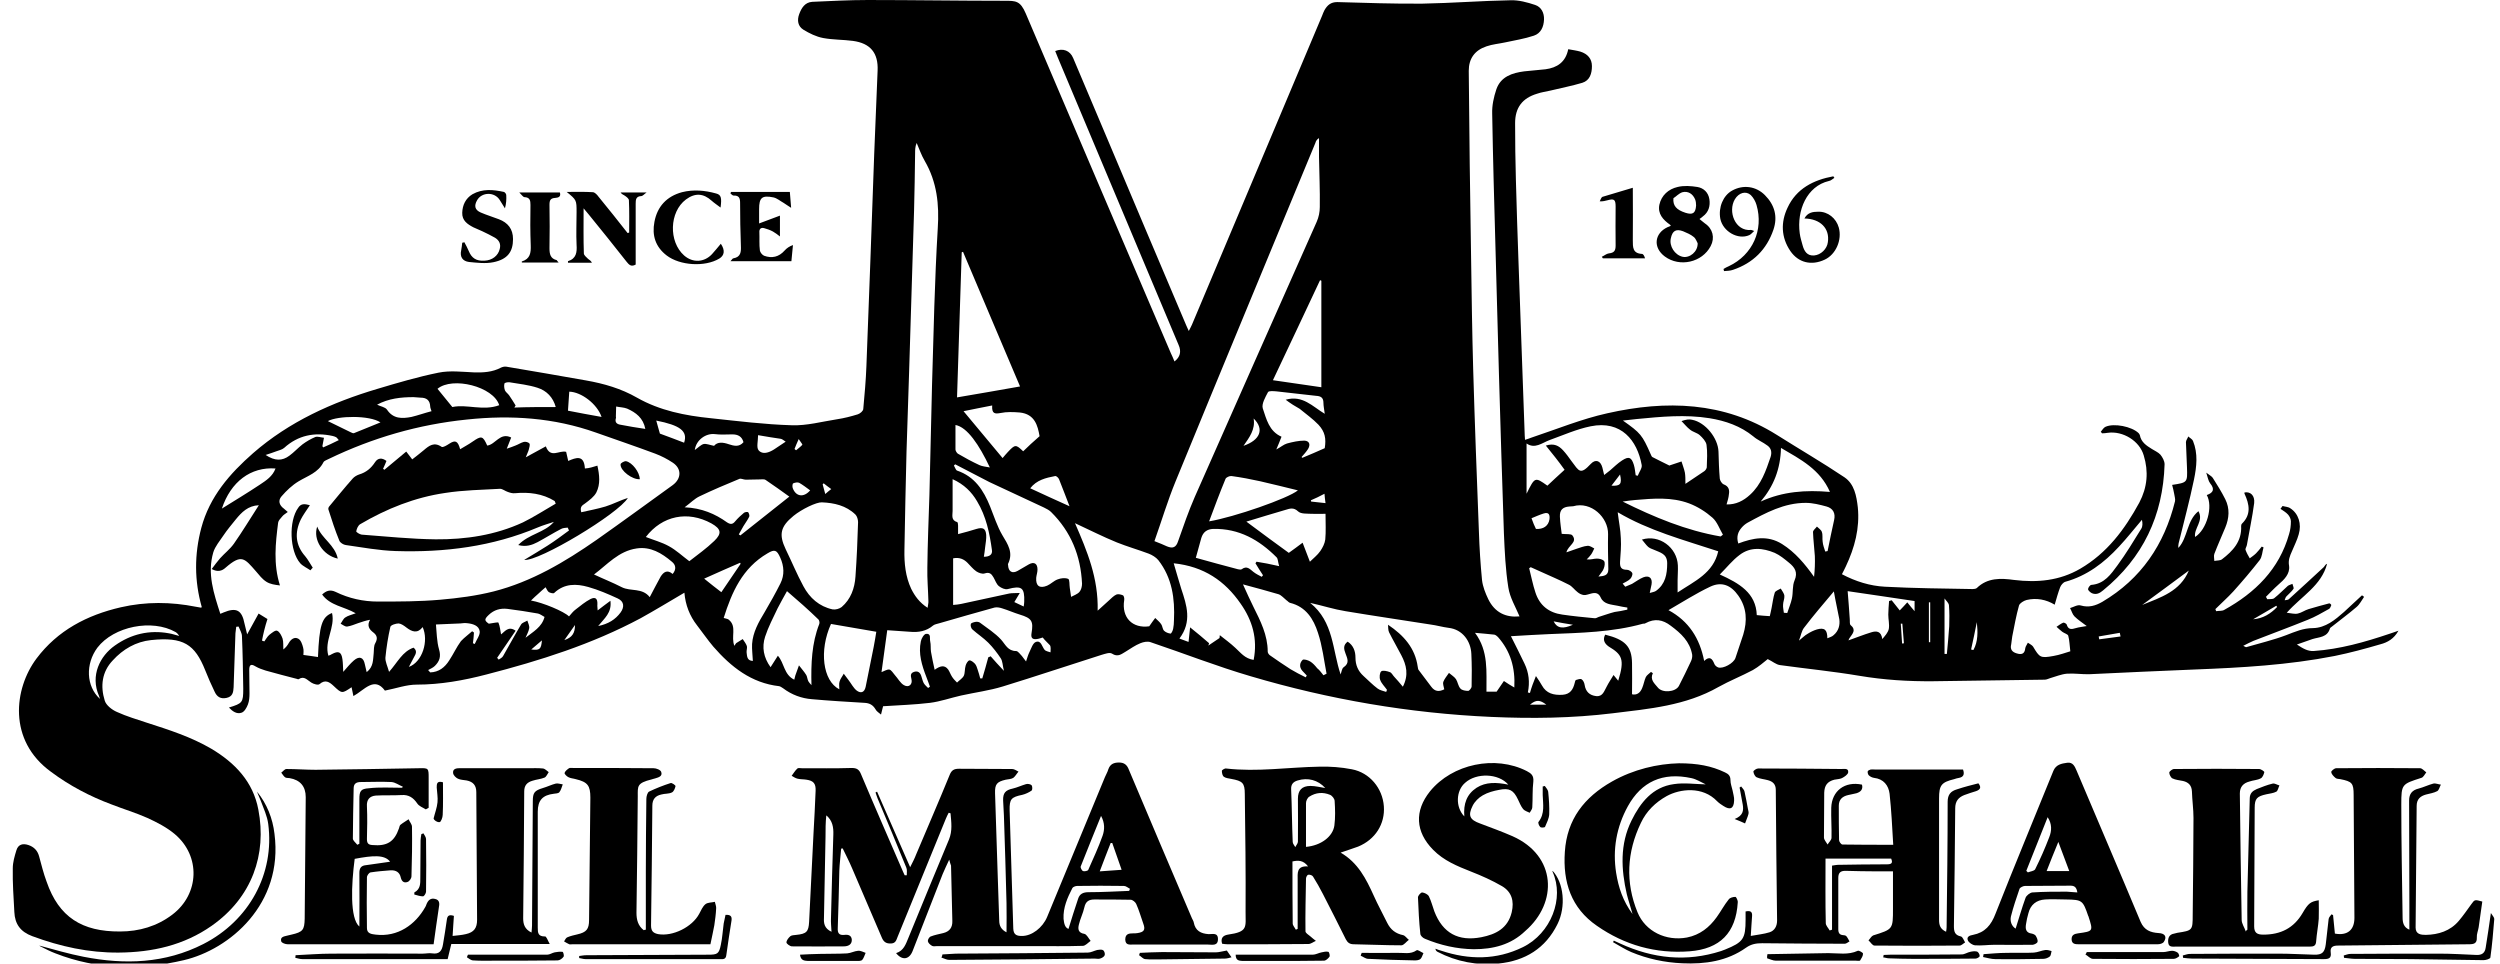 <svg xmlns="http://www.w3.org/2000/svg" xmlns:xlink="http://www.w3.org/1999/xlink" viewBox="0 0 960 370">

    <symbol id="logo_seil_marschall" viewBox="0 0 960 370">
        <title>Seil Marschall</title>
        <path class="a" d="M77.5 233.2c-2.9-10.2-2.9-20.3-.2-30.5 3.2-12 10.9-20.8 19.9-28.7 13.9-12.1 30.3-19.5 47.8-24.7 7.7-2.3 15.5-4.6 23.4-6.2 4.4-.9 9.1-.3 13.7-.1 3.5.1 7-.1 10.2-1.8.6-.3 1.4-.5 2.1-.4 10.2 1.7 20.5 3.5 30.7 5.3 6.8 1.2 13.4 3.1 19.5 6.6 8.8 5 18.5 6.9 28.4 7.9 10.3 1.1 20.7 2.4 31.1 2.7 5.7.2 11.5-1.4 17.3-2.3 2.7-.4 5.4-1.1 8-1.9.9-.3 2.1-1.3 2.1-2.1.5-5.5 1-10.9 1.2-16.4 1.1-27.2 2-54.4 3-81.6.4-10.6.9-21.3 1.3-31.9.3-6.8-2.8-10.5-9.5-11.4-3.8-.5-7.7-.4-11.4-1.1-2.7-.5-5.3-1.8-7.6-3.2-2.1-1.3-2.5-3.6-1.6-6 .9-2.4 2.2-4.5 5-4.7 7-.3 14.1-.7 21.3-.7 17.6 0 35.1.3 52.7.3 4.2 0 5.9 0 8 4.9 18.5 43.5 37.1 86.9 55.7 130.4.5 1.1 1 2.1 1.4 3.2 2.2-1.7 2.7-3.8 1.6-6.3-15.5-36.8-30.9-73.6-46.4-110.4-.3-.8-.7-1.7-1-2.5 3-1.2 5.7-.2 6.9 2.7 9.3 21.9 18.5 43.8 27.8 65.8 5.2 12.3 10.4 24.5 15.6 36.8.3.6.5 1.2 1 2.2.5-1 .9-1.7 1.2-2.4C474.4 85.1 491 45.6 507.7 6c.3-.7.5-1.4.9-2.1C509.7 2 511 .8 513.5.8c10.9.3 21.8.7 32.7.6 11.3-.2 22.6-1.1 33.9-1.3 3.1-.1 6.4.8 9.4 1.8 2.4.8 3.5 3.1 3.4 5.6-.1 2.8-1.2 5.3-3.9 6.2-3.6 1.2-7.4 1.8-11.1 2.6-2.3.5-4.8.7-7.1 1.5-4.5 1.5-6.8 4.7-6.8 9.4.2 24 .5 47.9.9 71.9.2 14.2.4 28.5.8 42.7.6 20.8 1.4 41.6 2.2 62.4.2 6.2.6 12.4 1.2 18.6.3 2.5 1.3 5 2.4 7.3 2.5 5.1 6.7 7.1 12 6.6-1.5-3.6-3.7-7.2-4.3-11.1-1.1-6.9-1.4-13.9-1.7-20.8-.7-20.3-1.3-40.6-1.9-60.9-.5-15.8-.8-31.6-1.3-47.4-.5-17.6-1-35.3-1.3-52.9-.1-3.1.6-6.3 1.6-9.3 1.7-4.9 6.1-6.3 10.7-6.9 2.7-.3 5.5-.5 8.2-.8 4.4-.6 7.7-2.7 8.7-7.7 1.6.3 3.2.5 4.6.9 2.9.9 4.5 2.8 4.5 5.6s-.8 5.5-3.7 6.4c-4 1.2-8.2 2-12.3 3-1.7.4-3.4.6-5.1 1.2-5.6 1.7-8.4 5.3-8.4 11.3 0 7.2.1 14.5.3 21.7.3 10.5.6 21 1 31.5l2.4 66.9c0 .4.1.8.1 1.5 1-.3 1.8-.6 2.6-.9 9.6-3.2 19.1-7.1 29-9.3 22.6-5.1 44.7-4.5 65.1 8.3 8.7 5.5 17.5 10.6 26 16.3 3.8 2.6 4.6 7.2 5.1 11.5.8 8-1.2 15.5-4.6 22.7-.5 1-.9 1.9-1.5 3 5.3 2.8 10.8 4.5 16.5 4.8 11.2.6 22.5.7 33.7.9.5 0 1.3-.1 1.6-.4 4.1-4 9.2-3.8 14.3-3.1 8.9 1.1 17.5.3 25.4-4.3 10.3-6 17.1-15.1 22.7-25.4 3.1-5.9 3.6-11.9 1.7-18.1-1.6-5.6-8-9.5-13.8-8.7-.7.1-1.4.2-2.2.2-.2-.2-.3-.4-.5-.6.6-.7 1.1-1.6 1.8-1.9 3.3-1.5 10.1-.1 12.7 2.4.2.2.4.5.5.8.5 2.7 2.5 4 4.6 5.3 1.1.7 2.5 1.3 3.3 2.2.8 1 1.6 2.4 1.6 3.7-.6 19.7-8.3 35.9-23.6 48.4-1.3 1.1-2.6 1.8-4.3 1.1-.6-.3-1.4-1-1.5-1.5 0-.6.8-1.7 1.3-1.7 5-.4 7.5-4.1 10-7.5 3.3-4.5 6.2-9.3 9.1-14 .6-.9.6-2.2.3-3.5-2.9 3.4-5.7 7-8.8 10.3-5.7 6.2-12.3 11.2-20.6 13.5-.8.2-1.7 1.3-2 2.1-.8 2.1-1.4 4.3-2.1 6.7-3.3-2-7-2.7-10.8-1.8-1.1.3-2.6 1.2-2.9 2.1-1.1 3.9-1.8 7.9-2.6 11.9-.2 1-.2 2-.4 3-.5 2 .4 3 2.1 3.5 1.9.6 3.1.2 3.3-2 .1-.7.7-1.4 1-2.1.7.5 1.6.9 2 1.5 2.5 4.2 2.8 4.5 7.8 3.6 2.4-.4 4.8-1.3 6.5-1.8-.3-2.3-.3-4.2-.8-6-.2-.6-1.5-.9-2.3-1.5-.8-.6-1.5-1.3-2.2-1.9.8-.5 1.6-1.2 2.6-1.6.3-.1 1.2.4 1.3.7.6 2.1 1.9 1.9 3.5 1.4 1.3-.4 2.7-.5 4.2-.8-1.7-1.3-3.4-2.4-4.7-3.7-.8-.8-1.1-2.1-1.7-3.2 1.4-.4 2.9-1.4 4.1-1 3.1.9 5.7.1 8.3-1.4 14.9-8.8 23.8-22 27.9-38.6.2-.9-.2-1.9-.3-2.8-.2-1.2-.5-2.3-.8-3.5 5.9-.9 5.9-.9 5.7-6.7-.1-3.2-.3-6.5-.4-9.7 0-.7.6-1.4.9-2.2.6.6 1.5 1 1.8 1.7 2 4.9 1.4 9.9.4 14.8-1.7 8.2-3.9 16.3-5.9 24.5-.1.6-.2 1.1-.1 1.8 3.7-4 3.1-10.4 7.7-14.1 2.1 3.8-1.8 6.5-1.3 9.9 4.5-2.8 7-11.7 4.5-16.1 2.6-.9 3.1-2.3 1.3-4.5-.7-.9-.9-2.2-1.5-4.1 1.3 1 2.1 1.4 2.5 2 1.7 2.7 3.4 5.4 4.8 8.2 1.8 3.6 1.5 7.3 0 10.9-1.4 3.4-2.9 6.7-4.2 10.1-.3.8 0 1.8 0 2.7 1-.2 2.2-.1 2.9-.6 4.2-3.2 7.7-6.9 7.4-12.8 0-.3.1-.7.3-.9 3.6-3.5 2.9-7.4 1-11.5-.1-.1 0-.3 0-.5 2.3-.4 4 1.2 3.7 4.1-.7 5.4-1.9 10.8-2.8 16.1-.1.6-.7 1.4-.5 1.9.4 1.1 1 2.2 1.6 3.2.8-.6 1.7-1.2 2.4-1.9.8-.8 1.5-1.7 2.2-2.6.2.1.5.2.7.3-.5 1.6-.5 3.6-1.5 4.9-3.2 4.1-6.6 8.1-10.1 12-2.2 2.4-4.6 4.5-6.9 6.8.1.3.2.5.3.8 1.1-.2 2.3 0 3.1-.5 11.9-6.6 21.1-15.6 24.9-29.1.5-1.6.7-3.3.7-4.9 0-.9-.5-1.9-1.1-2.6-.8-.9-1.9-1.5-2.9-2.2.3-.4.5-.7.8-1.1 1 .3 2.2.3 3 .9 3.1 2 4.4 6 3.2 10-.6 2.2-1.7 4.3-2.6 6.5-.8 1.8-1.5 3.4-1.1 5.6.4 3.1-1.9 5.3-4.1 7.2-1.7 1.5-3.2 3.1-4.8 4.7.2.3.4.6.5.9.9-.1 2.1.1 2.7-.4 1.8-1.4 3.5-3.2 5.2-4.7.5-.4 1.2-.5 1.8-.8.1.6.6 1.5.4 1.9-.7 1.1-1.8 1.9-2.7 2.9-.4.4-.5 1-.7 1.5.6-.1 1.3-.1 1.6-.4 4.5-4.1 9-8.2 13.4-12.3.4-.4.6-1.1 1.3-1.3-2.2 8.4-9.7 12.3-15.5 18.8 1.8.2 3.1.6 4.3.3 1.4-.3 2.7-1.3 4.1-1.7 2.6-.8 5.3-1.5 7.9-2.2.2-.1.9.5.8.7-.2.5-.4 1.1-.8 1.4-2.7 1.5-5.4 3.1-8.2 4.2-6.9 2.8-14 5.4-20.9 8.1-1.2.5-2.3 1.1-3.9 1.9.7.3 1 .6 1.2.5 5.1-1.5 10.3-2.7 15.3-4.6 3.4-1.3 6.5-2.7 10.3-2.7 4.8-.1 8.5-3.2 11.9-6.2 2.3-2.1 4.6-4.3 6.9-6.4.3.2.5.4.8.6-.9 1.3-1.7 2.9-2.9 3.9-3 2.6-6.2 4.9-9.3 7.4-.3.3-.8.5-.9.8-1 3.5-4.1 3.3-6.7 4.1-1.8.6-3.5 1.2-6 2.1 2.4 1.6 4.2 2.6 6.4 2.5 10.1-.7 19.6-3.4 29.1-6.6 1-.3 2-.7 3.5-1.2-1.7 3.1-4.2 4.5-6.9 5.2-5.8 1.7-11.7 3.3-17.6 4.5-17.8 3.5-35.8 4.5-53.9 5.2-13.4.5-26.8 1.2-40.2 1.8-2.9.1-5.8-.4-8.7-.2-2.2.2-4.3 1.1-6.4 1.7-.7.2-1.4.6-2.1.6l-42.7.6c-9.6.1-19.1-.5-28.6-2.1-10.1-1.7-20.3-2.7-30.4-4.1-1.5-.2-2.8-1.4-4.7-2.3-1.4 1.1-3.4 2.9-5.7 4.2-4.3 2.3-8.9 4.1-13.2 6.5-12.6 7.2-26.7 8.4-40.6 10.1-15.5 1.9-31.1 2.1-46.7 1.4-31.4-1.4-62.2-6.7-92.3-15.6-13-3.8-25.7-8.8-38.5-13.1-1.1-.4-2.7-.1-3.9.4-2 .8-3.8 2.1-5.6 3.2-1.6.9-3 2.3-5.3.8-.9-.6-2.7.1-4.1.5-12.6 4-25.1 8.2-37.8 12.1-5.2 1.6-10.7 2.3-16.1 3.5-4 .9-7.9 2.3-11.9 2.8-5.8.7-11.8.9-18 1.3-.2.6-.4 1.7-.8 3.2-.8-.7-1.7-1.2-2.1-2-1-1.7-2.3-2.4-4.2-2.5-6.7-.4-13.5-.8-20.2-1.4-4-.3-7.8-1.7-11.1-4.2-.5-.3-1-.7-1.5-.8-10.7-1.2-18.5-7.4-25.3-15.2-2.2-2.6-4.1-5.4-6.2-8.1-2.9-3.7-4.5-7.9-4.9-12.6-5.8 3.4-11.2 6.7-16.8 9.8-18.7 10-38.7 16.3-59.2 21.6-8.8 2.3-17.7 3.9-26.8 3.9-3.9 0-7.7 1.4-12.2 2.3-4.1-5.6-7.9-.2-12.1 2.1-.3-1.4-.5-2.3-.7-3.4-3.7 2.5-3.7 2.5-6.9-.5-1.6-1.5-3.2-2.6-5.4-.7-.5.5-2.3 0-3.2-.6-1.5-.9-2.7-2.7-4.8-1.3-.2.1-.5 0-.7-.1-4-1-8-2.1-12-3.2-1.3-.4-2.7-.9-3.9-1.6-1.9-1.2-2.4-.4-2.4 1.4 0 3 .1 6 .1 9 0 1.4-.1 2.9-.6 4.2-.5 1.3-1.4 2.9-2.5 3.2-1.8.6-3.4-.5-4.8-2 5.2-1.6 5.5-1.9 5.5-7.2-.1-6.7-.2-13.5-.5-20.2 0-1.2-.8-2.4-1.3-3.7-.3 0-.6.1-.9.1-.1.8-.2 1.7-.3 2.5-.2 6.9-.5 13.8-.7 20.7-.1 2-.4 3.6-2.7 4.1-2.3.5-3.7-.4-4.6-2.4-1.3-2.7-2.5-5.4-3.6-8.2-4-10-8.4-12.9-20.8-11.6-5.8.6-10.8 3.5-14.7 7.8-4.2 4.4-4.8 9.9-3.1 15.4.5 1.8 2.8 3.6 4.7 4.4 3.7 1.7 7.8 2.9 11.7 4.2 8.4 2.7 16.8 5.4 24.5 9.9 9.1 5.4 16.1 12.7 18.1 23.4 3.3 17.2-2.4 33.7-17.9 44.6-10.7 7.5-22.8 10.2-35.7 10.3-11.5.1-22.4-2.3-33.2-6.3-4.6-1.7-6.7-4.7-6.9-9.3-.3-5.6-.7-11.1-.6-16.7 0-2.4.7-4.7 1.4-7s2.5-2.7 4.6-2c2.1.7 3.5 2.1 4.1 4.3.9 3.3 1.7 6.6 2.9 9.8 4.7 13.6 13.6 19.2 28.2 19.1 7.3 0 14.2-2 20.1-6.5 10.4-7.9 10.9-22.5.9-30.9-3.1-2.6-6.8-4.5-10.5-6.2-4.5-2-9.2-3.4-13.8-5.2-8.3-3.1-16.1-7.2-23.2-12.5-16.7-12.1-14.2-32-5.6-43.5 8.1-10.8 19.4-16.7 32.4-19.7 9.6-2.2 19.2-2.1 28.8-.2.6.1 1.2.2 1.7.3.1.1.2 0 .6-.1zm23.1 12.8l.9.3c.6-.8 1.1-1.8 1.9-2.5.9-.7 2.3-1.9 3-1.6 1 .4 1.7 1.9 2.1 3 .4 1.3.2 2.8.3 4.2 1-.8 1.6-1.6 2.1-2.5.8-1.4 2.2-2.5 3.7-1.6 1 .6 1.5 2.2 1.8 3.4.3 1 .1 2.2.1 2.8 2.1.3 3.8.5 5.6.8.5-12.1 1.5-15.4 5.4-16.9 1.3 5.6-3.1 10.7-1.4 16.4.6-.2 1-.4 1.3-.6 2.6-1.4 3.7-.9 4.1 2 .2 1.4.2 2.9.3 4.8 1.5-1.7 2.7-3.2 4.1-4.4 2.1-1.8 3.7-1.2 4.2 1.5.2.9.4 1.8.7 3 2.7-2.1 2.4-4.8 2.7-7.3.1-1.3 0-2.8.6-3.8 1-1.8.7-3-.7-4.1-1.6-1.2-2.6-2.6-1.3-4.9-1.7.3-3.1.8-4.6 1.3-1.4.5-2.8 1.1-4.2 1.3-.8.1-1.7-.7-2.5-1.1.6-.8 1-1.9 1.8-2.4 1-.7 2.4-1 4-1.6-4.5-2.6-9.8-2.9-12.9-7.2 1.6-1.5 3.1-2 5.2-1 5.1 2.5 10.6 3.7 16.2 3.7 8 0 16 0 23.9-.7 6.9-.6 13.9-1.5 20.6-3.2 14.5-3.7 27.3-11.3 39.5-19.8 9.8-6.9 19.5-14 29.2-21 3.4-2.5 3.5-6.3.1-8.6-2.1-1.4-4.4-2.6-6.8-3.5-7.5-2.8-15.2-5.4-22.8-8.1-16.1-5.7-32.6-6.8-49.5-5-18.6 1.9-36.2 7-53 15.1-.7.4-1.8.7-2.1 1.3-2 4-6 5.2-9.5 7.3-2.5 1.5-4.7 3.6-6.6 5.8-1.4 1.6-.9 3.4.9 4.7.4.3.8.7 1.5 1.3-.9.7-1.7 1.1-2.2 1.8-.6.7-1.4 1.5-1.5 2.3-1 7.9-1.9 15.9.7 24.1-1.9-.2-3.8-.5-5.2-1.4-1.6-1-2.8-2.6-4-4-4.4-5-5.5-6.8-11.7-1.4-1.3 1.2-3 1.8-5.3.5 1.1-1.5 2.1-2.8 3.2-4.1 1.7-1.9 3.8-3.5 5.3-5.6 3.3-4.7 6.3-9.7 9.6-14.8-4.2.2-6.6 2.7-8.9 5.5-1.6 2-3.3 4-4.7 6.1-1.4 2.1-3.2 4.2-3.9 6.5-2.4 8.2.2 15.8 2.7 23.6.6-.2.9-.4 1.2-.5 5-2.1 7.1-.9 8.1 4.3.3 1.3.6 2.6 1 4.1 1.5-2.8 2.9-5.3 4.4-8 1.5.9 2.6 1.6 3.4 2.1-1 3.1-1.6 5.7-2.1 8.3zm342.7-38.2c2.1.8 3.5 1.4 4.8 2 2.2.9 3.5.5 4.3-2 2-5.7 4-11.5 6.4-17 15.5-35.2 31.2-70.4 46.8-105.6.8-1.8 1.2-3.8 1.2-5.7.1-6.4-.2-12.8-.3-19.2V53c-.9.6-1.2 1.2-1.4 1.9-17.9 43.3-35.9 86.6-53.7 130-3 7.3-5.3 15-8.1 22.9zm-87.1 25.6c.1-1.1.4-1.9.3-2.7-.1-4.2-.5-8.5-.4-12.7.1-9.3.5-18.6.8-28 .4-14.1.6-28.1 1-42.2.6-20.1 1-40.1 2.2-60.1.6-9.2-.3-17.8-5-25.9-1.3-2.2-2.1-4.6-3.1-6.9-.6 1.4-.6 2.7-.6 4-.1 7.3-.2 14.7-.4 22-.6 20.6-1.3 41.3-1.9 61.9-.3 10.2-.7 20.5-1 30.7-.3 12.6-.6 25.1-.8 37.7-.1 5.1.4 10.2 2.6 14.9 1.4 2.8 3.2 5.3 6.3 7.3zm233.6 26.2c1 1.5 1.7 2.5 2.3 3.6 1.7 3.1 4.5 3.8 7.9 3.6 3-.2 4.1-2.1 4.7-4.6.1-.4.2-1 .5-1.1.7-.2 1.7-.6 2.2-.2.6.4 1 1.4 1.1 2.1.4 2.6 1.9 4 4.4 4.3 2.6.3 3.1-2 4.1-3.7.7-1.4 1.6-2.7 2.6-4.4.9 1.1 1.3 1.6 1.8 2.2 2.6-8.3 1.4-10.1-3.6-13.1-.1-.1-.3-.2-.4-.3-1.5-1.2-1.9-2.6-1-4.3 7.6 1.9 10.2 4.5 10.3 10.9.1 3.9 0 7.9 0 12 1.7.4 3.1-.4 3.9-2.4.6-1.4.8-2.9 1.4-4.2.4-.8 1.3-1.3 2-2 .2.2.4.3.7.5-1.2 2.5.6 3.9 1.9 5.5 1.7 2.2 6.8 1.8 8.1-.6 1.6-3.1 3.1-6.2 4.6-9.4.4-.8.6-1.8.5-2.6-.9-5.1-4.3-8.2-8.2-11.1-3.1-2.4-6.2-2.9-9.7-1-.3.2-.6.2-1 .2-11.8 3.3-24 3.5-36.1 4-4.7.2-9.4.5-14.6.8 1.9 3.8 3.6 7.1 5.2 10.5 1.7 3.5 2.1 7.2 1.3 11.1.3.1.5.1.8.2.6-2.2 1.3-4 2.3-6.5zm-51.1 4.1c2.3-4.5 1.4-8.3-.6-12.1-1.5-2.9-3.2-5.8-4.7-8.8-.4-.8-.3-2-.4-2.9 6.1 4.1 10.4 9 11.4 16.1.1.4.1.9.3 1.2 1.6 2.2 3.3 4.3 4.9 6.5 1.4 1.9 3 2 5 1-.2-1-.6-2.1-.4-2.8.5-1.3 1.4-2.3 2.2-3.5.9.8 2 1.4 2.7 2.4.7 1.1.8 2.6 1.7 3.6.6.7 2 .9 3 .9.4 0 1.3-1.1 1.3-1.7.1-4.2.1-8.3-.1-12.5-.2-4.9-3.4-9.4-8.7-10-2.4-.3-4.7-1-7.1-1.3-10.8-1.7-21.7-3.3-32.5-5.1-4.4-.7-8.7-2.1-13.6-3.2 9.1 7.3 8.5 18.1 11.7 27.5.4-1.1.5-2.4 1.2-2.8 2.3-1.6 1.4-3.3.7-5.2-.6-1.6-1.1-3.2.8-4.6 2.2 1.4 3 3.7 3 6.1 0 2.9 1 5.2 3.1 7.1 1.8 1.6 3.5 3.4 5.4 4.8.9.7 2.2.9 3.3 1.3.1-.3.2-.5.3-.8-.9-1.3-2.1-2.4-2.6-3.8-.4-1-.2-2.8.4-3.3.6-.5 2.3-.1 3.3.3.7.2 1.1 1.2 1.7 1.8 1 1 2 2.3 3.3 3.8zm-138.3-18.9c-.7.2-1.4.5-2.3.6-1.6.2-2.3-.4-2-2.2.8-4.7.1-5.8-4.5-7.2-2.3-.7-4.5-1.7-6.8-2.4-.9-.3-2-.5-2.9-.3-7 1.9-14.1 4-21.1 6-.9.3-1.9.4-2.5.9-2.6 2.2-5.6 2.7-8.9 2.4-2.9-.2-5.7-.4-8.7-.6-.8 5.7-1.5 11.1-2.2 16.1 1.1-.4 2.1-1.1 3-1 .8.2 1.4 1.3 2.1 2.1 1.2 1.3 2.1 3.1 3.5 3.9 1.9 1.1 3.4-.3 2.9-2.3-.3-1.3-.5-2.3 1-2.8s2.4.3 2.8 1.7c.3.9.5 1.8.9 2.6.4.7 1.1 1.3 1.7 1.9.2-.2.4-.3.7-.5-.5-1.3-.9-2.6-1.4-3.8-1.7-4.4-3.1-8.9-2.1-13.6.2-1.1 1.2-2.8 2-2.9 2.1-.2 1.3 1.8 1.6 2.9.3 1.3.1 2.7.3 4 .4 2.2.8 4.3 1.4 6.9 2.1-1.5 3.8-2 5.2-.1.6.9.9 1.9 1.5 2.8.5.8 1.2 1.5 1.9 2.2.9-.9 2.1-1.6 2.6-2.6.5-1.1.3-2.6.7-3.9.2-.8.9-1.9 1.4-2 .7-.1 1.6.7 2.2 1.3.5.6.8 1.5 1 2.2.4 1.1.7 2.3 1 3.4h.8c.8-2.7 1.6-5.4 2.3-8.1.3-.1.6-.2.9-.4 1.5 1.7 3 3.4 5.1 5.6-.5-2.1-.5-3.7-1.2-4.8-1.4-2.1-3-4.2-4.8-6-1.9-1.9-4.1-3.3-6.1-5.1-.5-.4-.8-1.5-.6-2.1.1-.4 1.2-.7 1.8-.8.5-.1 1.3 0 1.7.3 2.8 2.1 5.8 4 8.1 6.5 1.7 1.9 2.6 4.4 5.8 4.4.7 0 1.5 1.2 2.2 1.9.5.6.9 1.2 1.6 2.1.5-1.5.8-2.6 1.3-3.6.7-1.4 1.3-3.5 2.5-3.9 2-.7 2.3 1.8 3.3 3 .5.6 1.5.7 2.3 1 0-.9.2-2-.2-2.7-.7-.8-1.8-1.7-2.8-3zM663 193.7c3.6.1 6.5-1.4 9-3.7 4.3-3.9 6.1-9.2 7.9-14.5.6-1.9.2-3.4-1.2-4.4-1.7-1.3-3.8-2.1-5.4-3.5-4.9-4-10.7-6-16.8-7-9.3-1.5-18.6-.6-27.9.3-1.7.2-3.3.4-5.4.6 6.8 4.8 7.4 5.5 10.7 13 .2.4.3.8.6 1 2.1 1.1 4.2 2.1 6.6 3.3-.3.2-.1 0 .1-.1l4.5-1.5c.4 1.4 1 2.8 1.3 4.3.2 1.2.2 2.5.2 4.3 2.8-1.9 5.1-3.4 7.3-4.9.4-.3.8-.9.9-1.4.1-2.9.3-5.9-.1-8.7-.2-1.3-1.5-2.7-2.6-3.7-1-.9-2.6-1.2-3.7-2.1-1.2-.9-2.2-2.2-3.3-3.3 1.7-.6 2.9-.8 4.1-.5 5.1 1 9.9 7 10.1 12.2.1 3.5.2 7 .5 10.4.1.8.8 1.9 1.5 2.2 1.9.7 2.3 2.1 2 3.8-.1 1.3-.5 2.5-.9 3.9zm-347.4-.8c-2.1-.1-7.7 2.6-10.9 5.2-5 4.1-5.7 7.1-3 12.8 2.3 4.7 4.3 9.6 6.8 14.2 2.4 4.5 6.1 7.8 11.2 8.9 1.1.2 2.6-.2 3.5-.9 3.5-3 5-7.2 5.3-11.7.5-7 .8-13.9 1-20.9 0-1-.4-2.3-1-2.9-3.6-3.5-8.2-4.5-12.9-4.7zm51.2-14.6c-.2.2-.4.3-.5.5.4.6.7 1.7 1.2 1.9 6.8 2.3 10.2 7.6 12.7 13.8 1.5 3.7 2.7 7.6 4.7 11 2.1 3.5 4.3 6.7 2.2 11-.1.1 0 .3 0 .5.1 2.5 1.6 3.4 3.7 2.2 1.4-.8 2.9-1.7 4.3-2.5 2-1.1 3.3-.3 3.3 2 0 1.1-.4 2.1-.5 3.2-.2 3.1 1.3 4.2 4.2 3 1.4-.6 2.6-1.9 4-2.4 1.3-.5 2.9-.7 4.1-.2.6.3.4 2.3.6 3.5.2 1.1.3 2.2.5 3.4 1.1-.6 2.4-1 3.2-1.9.7-.8 1-2.1 1-3.2-.5-10.6-4.2-19.9-11.9-27.5-.7-.7-1.7-1.2-2.7-1.7-7-3.3-14-6.5-21-9.8-4.5-2.3-8.8-4.6-13.1-6.8zm46 22.6c4.7 10.8 9 21.1 8.7 33.6 1.8-1.6 3-2.7 4.3-3.9.9-.8 1.8-1.8 2.9-2.3.7-.3 1.8 0 2.5.3.4.2.6 1.2.5 1.8-1.1 6.8 3.2 11 9.6 10.1 1-1.4 1.6-2.3 2.3-3.2.8.8 1.7 1.5 2.3 2.4.5.7.5 1.9 1.1 2.5.6.6 1.6 1 2.5 1.1.3 0 .9-1.2 1-1.9.2-1 .3-2.1.3-3.2.4-8.3-.7-16.3-6-23.1-.9-1.1-2.4-2-3.7-2.5-4-1.5-8.2-2.7-12.2-4.3-5.4-2.2-10.5-4.8-16.1-7.4zm-21.1-52.5c-7.4-17.5-14.7-34.6-21.9-51.7-.2.1-.4.1-.5.2-.6 18.5-1.2 37-1.8 55.7 8.1-1.4 15.9-2.7 24.2-4.2zm72.6 98.6l-.3.9c1.4-1 2.9-1.9 4.3-2.9 0-.4.1-.7.1-1.1 2 1.6 4.1 3.1 6 4.9 2 1.8 3.6 4.1 7 4.6 1.6-8.1-.5-15.2-5-21.6-6-8.7-14.1-14.3-25.7-15.5 1.1 3.6 1.9 6.7 2.9 9.8 2.1 6.3 4.2 12.6-.7 19.1 1.4.5 2.4.9 3.5 1.3.2-2 .4-3.5.6-5.6 2.9 2.3 5.1 4.2 7.3 6.1zm129.3-75.9c3.2-1 5 .1 6.6 1.8 1.2 1.3 2.2 2.7 3.2 4.1 3 4 3.4 5.5 7.5 1.1 1.8-1.9 3.7-1.2 4.4 1.4.2.9.4 1.7.7 2.9.9-.7 1.7-1.3 2.3-1.8 1.5-1.3 2.9-2.7 4.6-3.8 2.6-1.7 3.6-1.2 4.5 1.7.4 1.3.5 2.7.7 4 .3.1.5.1.8.2.5-1.4 1.8-3 1.5-4.2-1.7-9.3-7.8-17.2-19.6-14.8-5.4 1.1-10.5 3.4-15.8 5.3-2.9 1.1-5.6 3.5-8.8 1.3v19.3c3.2-6.5 3.2-6.5 8-3.1 2.1-2 4.3-4 6.6-6.1-2.2-3.1-4.6-6.1-7.2-9.3zm60.8 82.7c2.1-2 3.1-.9 3.9 1.1.2.6.9 1.2 1.5 1.4 1.9.6 5.9-1.6 6.6-3.6l3-9c1.6-5.3 1.4-10.3-1.9-15-2.8-4-6.4-5.5-10.8-3.4-5.5 2.6-10.6 5.9-16 9 7.8 4.2 12 10.8 13.7 19.5zm-10.2-26.3c6.6-4.4 13.7-7.4 15.6-15.8-13.4-4.4-26.8-8-38.6-15 .4 3.5 1.1 6.7 1.2 10 .2 3-.1 6-.3 9-.1 2.1.4 3.1 2.7 3.1.7 0 1.8.7 2 1.3.2.6-.3 1.7-.8 2.2-.8.8-1.9 1.2-2.9 1.8.3.4.7.8 1 1.2.9-.4 1.7-.7 2.6-1.1 1.4-.8 2.8-1.9 4.3-2.5 2.3-.9 3.6.3 3.2 2.7-.2 1-.4 2-.7 3.3 1-.3 1.8-.4 2.4-.8 3.6-2.6 4.3-6.4 4.3-10.6 0-3.7-2.7-4.1-5.1-5.2-.8-.3-1.6-.6-2.2-1.1-.9-.8-1.5-1.8-2.4-2.8 6.6-2.1 13.5 3 13.8 9.9.1 1.9-.1 3.8-.1 5.7v4.7zm-136 31.8l1.2-.6c-1-5.2-1.6-10.6-3.3-15.7-1.7-5.3-4.6-10-10.7-11.5-.5-.1-.9-.7-1.4-1-1-.8-1.9-1.9-3-2.3-4.3-1.3-8.6-2.4-13.7-3.8 1.5 3.3 2.7 6 4 8.6 2.7 5.4 5.5 10.9 5.5 17.2 0 .5.4 1.1.8 1.4 2.6 1.8 5.3 3.7 8 5.4 1.8 1.1 3.8 2.1 5.8 3.1.1-.2.3-.5.4-.7-.6-.6-1.1-1.2-1.7-1.8-1.3-1.5-1-3.1.1-4.2.4-.4 2.1.1 2.9.6 1 .6 1.9 1.6 2.7 2.6.9.7 1.6 1.7 2.4 2.7zm192.7-47.5c.3-.1.6-.1.9-.2.8-4 1.6-7.9 2.5-11.9.6-2.6-.4-4.5-2.9-5.2-2.6-.7-5.3-1.4-8-1.4-8.3 0-15.3 3.8-22.3 7.6-.9.5-1.7 1.2-2.3 1.9-1.4 1.6-2.1 3.5-1.3 6.1 5.6-2.1 11.2-3.3 16.8.2 5.1 3.2 8.8 7.7 12.3 12.6.3-2.7.4-5.3.3-8-.2-3.1-.6-6.1-.7-9.2 0-.7 1-1.4 1.5-2.1.7.7 1.7 1.3 1.9 2.1.4 1.1.1 2.5.3 3.7.1 1.3.6 2.5 1 3.8zM302.2 227c-1.3 2.4-2.5 4.4-3.6 6.6-1.7 3.6-3.6 7.2-4.8 10.9-1.3 4-.6 8 2.1 11.7 1-1.6 1.9-3 2.8-4.4 2.5 2.8 2.3 7.3 6.3 9.2.2-.7.3-1.2.4-1.6.5-1.3.9-2.6 1.4-3.9.9 1.2 2 2.4 2.8 3.7.4.7.4 1.6.8 2.4.2.4.6.8 1.2 1.5-.2-8.3.1-16.1 3-23.5.2-.5 0-1.4-.3-1.7-3.9-3.8-7.9-7.3-12.1-10.9zM282 248c.4-.6.6-1 .8-1.1l2.4-1.5c.6.9 1.3 1.8 1.6 2.7.2.7-.2 1.7-.1 2.5.2 1.4.1 3.1 2.4 3.2-.1-2.3-.4-4.4-.3-6.5.3-4.5 2.5-8.4 4.8-12.2 2.1-3.6 4.2-7.3 6.1-11.1 1.6-3.2 1.4-6.6-.1-9.9-1.3-2.9-2.1-3.3-4.9-1.6-9.6 5.6-13.7 14.9-16.8 24.8.9.3 1.7.3 2.1.8 3 2.6.6 6.4 2 9.9zm378.4-27.4c7.5 3.4 13.9 7.1 14.2 15.6 1.8.2 3.3.3 5 .4.2-.9.5-2.1.7-3.2.4-1.9.6-4 1.2-5.8.2-.7 1.5-1.1 2.3-1.6.5.9 1.3 1.8 1.4 2.8.1 1.1-.5 2.3-.5 3.4-.1 1 .2 2.1.3 3.1.4 0 .8.1 1.3.1.6-1.9 1.4-3.7 1.8-5.6.5-2.3.1-4.8 1-6.9 1.4-3.2 0-5.1-2.1-6.8-1.7-1.4-3.5-2.9-5.5-3.8-4.6-1.9-9.3-2.4-13.5.8-2.8 2.1-4.8 4.7-7.6 7.5zm-357.3-29.9c-2.9-2.1-6-4.3-9.1-6.4-.6-.4-1.6-.2-2.4-.2-1.7 0-3.5.1-5.2.1-.9 0-1.9-.6-2.5-.3-5.1 2.1-10.3 4.3-15.3 6.7-1.9.9-3.4 2.5-5.7 4.2 6.6.3 11.7 2.5 16.3 5.8 1.4.9 2.2.7 3.1-.4 1-1.2 2.2-2.3 3.4-3.3.4-.3 1.4-.4 1.6-.2.3.4.6 1.3.4 1.7-.6 1.3-1.5 2.4-2.2 3.6-.6 1.1-1.2 2.2-1.8 3.2.2.1.4.3.6.4 6.2-4.9 12.4-9.8 18.8-14.9zm204.3-82.9c-.2-.1-.3-.1-.5-.2-6 12.7-11.9 25.4-18.1 38.4 6.7 1 12.6 1.8 18.6 2.7v-40.9zM319.1 239.6c-4.6 10.2-3.2 21.8 3.2 25.1 0-1.1-.2-2.1.1-3 .3-1.1 1.1-2 1.6-3l1.8 2.4c1.1 1.4 1.9 3.1 3.2 4.1 1.5 1.1 2.9.8 3.4-1.4 1-5.1 2.1-10.3 3.1-15.4.4-2 .7-4 1-5.8-5.9-1-11.6-2-17.4-3zm174.6-86.1c6.5-1.9 10.3 2.6 15 5.4-.2-1.7-.5-3-.5-4.2 0-2-1-2.6-2.8-2.7-5.1-.5-10.1-1.2-15.1-1.7-1.2-.1-3.1-.3-3.4.3-1 1.9-2.5 4.5-2 6.2 1.4 4.1 2.4 8.8 7.2 10.9-.6 1.6-1.2 3-2 4.9 1.7-.9 2.8-1.9 4.1-2.3 2.2-.6 4.5-1.1 6.7-1.1 1.9.1 2.4 1.5 1.4 3.2-.7 1.1-1.6 2.1-2.5 3.1l.3.3c2.9-1.2 5.7-2.4 8.6-3.7.6-3.7.1-6.3-2.4-9-2.2-2.3-4.8-4.1-7.2-6.1-1.8-1-3.4-2-5.4-3.5zm-15.1 46.8c6.3 4.7 12 8.9 16.3 12 2-1.4 3.4-2.5 5.3-3.9 1.2 3.1 2.1 5.4 2.8 7.3 1.3-1.3 2.9-2.5 4-4.1.9-1.3 1.7-2.9 1.9-4.4.3-3.1.1-6.3.1-9.9-2.1 0-3.8.1-5.5 0-1.7-.1-3.9.1-5-.9-1.8-1.7-3.2-1.1-4.9-.6-4.7 1.4-9.5 2.8-15 4.5zm12.6 17.1c-.5-1.6-.4-2.8-1-3.4-6.7-6.7-14.4-11.1-24.3-10.9-2.4.1-3.9 1.2-4.6 3.5-.7 2.4-1.3 4.8-2.1 7.6 5.4 1.5 10.8 3 16.2 4.4.5.1 1.1.2 1.4 0 2-1.5 3.1-.1 4.5 1 1 .8 2.1 1.3 3.2 1.9.2-.2.3-.4.5-.6-1-1.5-2-3.1-2.9-4.6.1-.2.3-.4.4-.6 2.6.4 5.2.9 8.7 1.7zm-232.9 3c1.6-1.9 1.1-3.6-.3-4.7-3.9-3.3-8.2-5.9-13.5-5.1-7 1-11.4 6.3-16.4 10 3.6 1.7 7.2 3.1 10.7 4.9 3.4 1.7 7.8.1 10.7 3.8 1.5-2.8 2.8-5.4 4.2-7.9 1.1-1.7 2.5-2.8 4.6-1zm366.6 13.7v-.8c-1.3-.2-2.6-.4-3.8-.7-2.4-.5-5.2-.5-6.4-3.1-.8-1.8-2-2-3.6-1.6-1 .2-2 .7-2.9.6-.8-.1-1.7-.5-2.4-1.1-1.2-.9-2.1-2.3-3.4-2.9-3.5-1.8-7.1-3.3-10.6-4.9-1.3-.6-2.6-1.2-4-1.8-.2.1-.4.3-.6.4.8 3.1 1.4 6.3 2.4 9.3 1.6 5 5.2 7.8 10.3 8.5 4.1.6 8.2 1 12.4 1.4.5.1 1.1-.3 1.6-.5 2-.6 4.1-1.4 6.1-1.9 1.5-.2 3.2-.5 4.9-.9zm-225.7-66.6c-.7-4-1.8-8.5-7.6-9.1-2.5-.2-5-.3-7.4.2-2.2.4-3.4.3-3.2-2.9-4 .8-7.7 1.5-11 2.2 5 6 9.9 11.9 15 18 .7-.8 1.3-1.6 2-2.3 2.8-3 3.1-3 5.9-.3 1.9-1.9 3.8-3.6 6.3-5.8zm65.1 32.7c9.6-1.6 30.3-8.8 34.1-11.9-4.9-1.2-9.7-2.4-14.5-3.5-3.6-.8-7.3-1.5-11-2-.7-.1-2.1.5-2.3 1.1-2.2 5.3-4.2 10.7-6.3 16.3zm137.2 11.9c1.6-.6 2.8-1 4-1.4 1.3-.4 2.7-1 4.1-1.1.9-.1 1.8.6 2.6 1-.4.8-.7 1.6-1.2 2.3-.5.7-1.1 1.3-1.7 1.9 1.5.2 2.7-.3 3.9-.3 1 0 2.3.3 2.8 1 .4.6.2 2-.2 2.9-.3.9-1.1 1.7-2 3 2.2-.2 3.8-.4 3.8-2.8-.1-4.5-.2-9-.1-13.5.1-6.4-6.5-12.7-13.4-10.7-.5.1-1 0-1.5.1-2.5.2-3.7 1.3-3.6 3.9.1 2.4.5 4.9.7 6.6 1.7.2 3.6-.1 4.1.6 2.1 2.7-1.6 3.7-2.3 6.5zM248 206.2c3 1.2 6.1 2 8.8 3.5 2.8 1.5 5.2 3.8 7.9 5.8 3.2-2.5 6.6-4.9 9.6-7.8 3-2.9 2.6-4.6-1.1-6.7-9.1-5-18.9-3-25.2 5.2zm412.7-.2c.3-.2.6-.4.9-.7-1.3-2.2-2.2-4.9-4-6.5-2.6-2.3-5.8-4.3-9-5.5-6.7-2.5-13.7-1.9-20.7-1.3-1.6.1-3.2.4-4.8.6 12.1 6 24.3 11.1 37.6 13.4zm68.8 28.4c.9-.9 1.9-2 2.9-3.1.9 1.2 1.9 2.3 2.8 3.4v-3.9c-8.5-1.3-17-2.5-25.7-3.8.3 3.9.6 7.2.8 10.6.1.8-.1 2 .3 2.4 2.3 1.9.8 3.3-.3 4.9-.3.4-.4.9-.5 1 2.9-1 5.8-2.2 8.8-3.1 1.9-.6 3.8-.5 4.2 2.6 1.1-1.3 2.2-2.5 2.5-3.9.3-1.8-.2-3.6-.2-5.5 0-1.7.2-3.5.3-5.2.3-.1.7-.2 1-.3 1.2 1.5 2.3 2.9 3.1 3.9zm-363.5-20v17.9c1.2-.1 2.2-.2 3.1-.4 6.2-1.3 12.3-2.7 18.5-4 1.1-.2 2.3-.1 4-.2-.9 1.5-1.4 2.4-2.1 3.5 1.3.6 2.3 1.1 3.6 1.7.1-.8.2-1.3.2-1.8.2-5.5-1-6.3-6.3-4.9-1 .3-2.5-.4-3.4-1.1-1-.8-1.4-2.2-2.1-3.4-.8-1.4-1.6-2.1-3.4-1.5-.9.3-2.3-.2-3.2-.8-1.3-.9-2.3-2.2-3.4-3.3-1.3-1.3-3-2.2-5.5-1.7zm310.1-21.8c8.5-3.9 17.3-4.5 26.6-3.7-3.8-8.7-11.3-12.5-18.8-16.9-.2 8.1-2.8 14.7-7.8 20.6zm-446.4 47.8c3.9-.8 6.6-2.5 8.6-5.2 1.6-2.2 1.3-4.3-1.1-5.4-3.7-1.7-7.4-3.3-11.3-4.4-4.6-1.3-9.2-1.4-13.1 2.3-.3.3-1.4 0-2-.3-.6-.4-.8-1.1-1.3-1.9-1.1.9-1.9 1.7-2.8 2.5-.9.8-1.8 1.6-2.8 2.6 4.6.8 12.7 4.2 14.6 6.1.8-.9 1.6-2 2.6-2.7 1.8-1.4 3.6-2.9 5.7-4 1.9-.9 2.7-.1 2.6 2.1-.1.7.1 1.4.1 2.3 1.7-1.3 3.1-2.4 4.9-3.7.6 4.6-2.3 6.7-4.7 9.7zM581.5 264c.4-7.6-1.5-14-6.3-19.4-.4-.4-.9-.8-1.4-.9-2.3-.3-4.6-.4-7.4-.7 5.3 7.1 4.3 15 4.4 22.6h3.9c1-1.5 1.9-2.8 2.8-4.1 1.4 1 2.5 1.6 4 2.5zm-215.7-80v12.2c0 1.6-.7 3.6 1.8 4.3.2.1.3.9.3 1.3v3.3c2.7-.7 4.9-1.3 7.1-2 2.4-.7 3.5-.2 3.7 2.3.1 1.5-.2 3.1-.4 4.7-.1 1.2-.3 2.4-.5 3.7 2.1 0 3.4-.8 3.1-2.6-.9-6.5-2.2-12.9-5.7-18.7-2.1-3.6-5-6.5-9.4-8.5zm-203.5 56.8c-2 2.6-4.1 1.8-6.2.2-.9-.7-2-1.5-3-1.6-1.1 0-3 .6-3.2 1.3-.9 3.9-1.5 7.8-1.9 11.8-.1 1.6.8 3.3 1.4 5.5 3.3-3.7 5.1-7.8 9.4-9.3 1.5 1.2.9 2.4.2 3.6-.6 1.1-1.2 2.2-2 3.8 5.2-1.9 7.7-10 5.3-15.3zm29.4-85.2c-2.2-7.2-18-11.1-23.7-6.3 1.8 2.2 3.6 4.4 5.7 7 5.5-1.2 11.8 1.6 18-.7zm-10.4 86.8c.2.2.5.3.7.5-.1 1.4-.2 2.8-.4 4.1.2.1.5.2.7.3.7-1.7 2.1-3.4 1.9-4.9-.3-2.2-2.7-2.9-4.9-3.1-.8-.1-1.7 0-2.5.1-3.2.1-6.4.3-9.4.4.3 3 .3 6.5 1.2 9.6.8 2.7.2 4.5-1.6 6.3-.7.7-1.7 1.1-2.6 1.6.3.3.5.6.8.9 3.3-.1 5.6-1.9 7.3-4.6 1.6-2.4 2.8-5.1 4.5-7.4 1.4-1.5 3-2.6 4.3-3.8zm9.6 10.2c.2.2.4.5.6.7.6-.4 1.4-.8 1.7-1.4 2.3-4 4.5-8.1 6.9-12.1.4-.7 1.6-1 2.4-1.5.3 1 .9 2.1.7 3-.2 1.2-.9 2.4-1.4 3.6 2.9-2.3 6.3-4.1 7.3-8-.9-.5-1.7-1.1-2.5-1.3-3.9-.7-7.9-1.3-11.8-1.8-2.7-.3-5.1.4-7.1 2.3-1.8 1.7-1.7 2.2 0 3.4 1.6-.2 3.6-.7 3.7-.4.6 1.4.7 3 1 4.5 1.4-1 2.8-3.4 5.6-1.4-2.5 3.6-4.8 7-7.1 10.4zM38.4 268.4c-.2-.7-.3-.9-.4-1.2-3.4-7.8.4-15.3 6.1-19.3 6.2-4.4 13.2-6.1 20.8-4.7 1.3.2 2.6.7 3.9 1-.4-.7-.9-1.2-1.4-1.5-9-5.1-23.7-2.2-30 6-4.6 6.2-4.4 14.8 1 19.7zm175-112.1c-1-3.7-3.5-6.3-7-7.4-3.4-1.1-7.1-1.5-10.7-2.1-.6-.1-1.9.1-2 .5-.2.8-.1 1.8.2 2.6.3.7 1.1 1.2 1.6 1.9.9 1.3 1.7 2.6 2.5 3.9-.2.3-.3.5-.5.8 5.2-.2 10.4-.2 15.9-.2zm490.8 70.8c-4.2 5-7.9 9.3-11.4 13.9-1 1.2-1.2 3-2 5 1.4-1.1 2.2-2 3.3-2.6 1.1-.7 2.3-1.3 3.6-1.7 2.9-.8 4 .1 4 3.4.9-.4 1.8-.6 2.4-1.2 1.9-1.6 2.5-3.8 2.2-6.1-.6-3.3-1.4-6.6-2.1-10.7zm-538.5-69.2c-.2-.7-.5-1.3-.5-1.8-.1-2.4-1.4-3.4-3.7-3.4-.9 0-1.8-.2-2.7-.2-4.8 0-9.6.5-14 2.9 1.4.7 3.1.9 3.8 1.9 2.4 3.6 5.8 3.5 9.4 2.8 2.5-.6 5-1.5 7.7-2.2zm201.2 5.3v9.4c0 .5.5 1.3.9 1.6 2.7 1.6 5.5 3.1 8.3 4.4 1.1.5 2.4.6 4 .9-4.1-8.7-8.7-15.5-13.2-16.3zM85.2 195.3c4.8-3 9.8-6 14.6-9.2 2.4-1.6 4.9-3.2 6-6.2-9.5-.7-17.2 5.1-20.6 15.4zm325.5-.9c-1.4-3.5-2.6-6.9-4-10.3-.2-.6-1.1-1.4-1.5-1.3-3.6.7-7.1 1.5-9.6 4.7 4.9 2.3 9.8 4.5 15.1 6.9zM130.1 169c-.7-.8-.8-1-1-1.1-.4-.2-.9-.4-1.4-.5-6.9-1.5-13.2-.3-18.6 4.6-.8.7-2 .9-3 1.3-1.2.5-2.4.8-4.1 1.4 3.6 2.4 6.4 2.3 9.1.3 1.8-1.3 3.3-3 5.1-4.4 1.5-1.1 3.2-2.1 4.9-2.8.9-.3 2.2.2 3.3.3-.2 1.1-.4 2.1-.6 3.2 0 .1.1.2.3.5 1.9-.8 3.8-1.7 6-2.8zm100.9-8.9c-1.7-5-7.8-9.6-12.4-9.7-.2 2.4-.3 4.9-.5 7.3 4.1.8 8.3 1.6 12.9 2.4zm-84.9 2.1c-4.2-2.8-16.3-2.6-20.2-.5 2.6 1.3 5.7 2.8 8.8 4.3.4.2 1 .5 1.3.3 3.2-1.3 6.4-2.6 10.1-4.1zm101.7 2.5c-.8-4.2-3.6-6.3-7-7.8-1.3-.5-2.8-.5-4.2-.8 0 1.3-.1 2.5-.1 3.8 0 .2.1.5 0 .7-.5 1.7.5 2.3 1.8 2.5 3.1.6 6.1 1.1 9.5 1.6zm37.7 5.1c-.6-2.2-2.1-3-4.3-3-2.2 0-4.5.2-6.7-.1-3.4-.4-7.2 2.2-7.7 6.1 1.3-.9 2.3-2 3.4-2.3 1.1-.2 2.4.4 4 .7 1.3-1.6 3.4-1.4 5.7-.6 1.9.6 3.9 1.2 5.6-.8zm-15.1 52.4c2.6 2.1 4.5 3.6 6.6 5.2 2.6-3.8 5-7.4 7.4-10.9-.1-.1-.1-.3-.2-.4-4.5 1.9-8.8 3.9-13.8 6.1zm-17-55.7c3.6 1.3 6.4 2.4 9.3 3.5 1.5-4.5-1.6-6.7-10.7-8.5.5 2 1.1 3.8 1.4 5zm37.7.6c0 2.3-.7 4.7.2 5.8 1.5 1.8 4 .9 5.9-.3 1.4-.9 2.8-1.9 4.5-3-.8-.5-1.3-1-1.9-1.1-2.7-.4-5.3-.8-8.7-1.4zm531.5 65.2c7.1-2.9 14.6-5.2 17.9-13.2-5.9 4.4-11.9 8.8-17.9 13.2zm-75.9-2.5v21.3h.9c.3-3.5.7-7.1.9-10.6.1-2.7.1-5.4-.1-8.1-.1-.9-1-1.6-1.7-2.6zm-156.9-26.7c2.8.2 4.8-1.1 5.2-3.7.2-1.7-.2-2.9-2.3-2.2-1.6.5-3.1 1.2-4.6 1.8.6 1.7 1.1 2.9 1.7 4.1zm-108.4-42.4c.7 4.2-1.6 7.2-3.9 10.5 6.4-2.2 8.1-6.4 3.9-10.5zm-170.3 27.6c-1.5-1.1-2.8-2.1-4.2-2.9-.6-.3-1.6-.1-2.3.2-.3.1-.4 1.2-.2 1.8 1.2 3.3 4.2 3.8 6.7.9zm429.6 58.3h.5v-15.3h-.5v15.3zm-144.1-8c1.3 2.7 3.6 3 7.4 1.3-2.5-.4-5-.8-7.4-1.3zm160.3 10.8c.3.1.6.2.9.2 1.8-3.3 1.7-7 1.3-10.7-.7 3.5-1.4 7-2.2 10.5zm57.4-5c-.1-.5-.2-1-.3-1.4-2.7.5-5.4.9-8.1 1.4.1.4.1.7.2 1.1 2.8-.4 5.5-.7 8.2-1.1zm-310.9-52.3c0 .2 0 .3.1.5 1.7.2 3.5.4 5.5.6-.2-1.4-.3-2.4-.4-3.6-1.9 1-3.5 1.8-5.2 2.5zm361.8 45.7c3.8-.3 6.7-2.1 9.2-4.7-.1-.2-.2-.4-.3-.5-3 1.8-6 3.5-8.9 5.2zm-246.4-51.3c3.5.2 4.1-.7 3.3-4.3-1.1 1.5-2.1 2.7-3.3 4.3zM204 249.4c3.3.4 3.8-.1 4.1-3.5-1 .9-2.4 2-4.1 3.5zm383.5 21.2h6.3c-2.5-1.9-3.9-2-6.3 0zm-370.8-24.8c3.1-1 4.1-2.8 4.1-5.8-1.4 2-2.6 3.7-4.1 5.8zm513.7 1.3c.2 0 .5 0 .7-.1l-.6-7.5h-.6c.2 2.6.3 5.1.5 7.6zm-425.3-74.7c.2.2.4.4.6.5.8-.7 1.7-1.3 2.4-2.1.1-.2-.7-1.1-1.4-2.2-.7 1.6-1.2 2.7-1.6 3.8zm14.1 15.4c-1.2-.9-2.1-1.5-2.9-2.2-.1.1-.3.2-.4.4.3 1.1.6 2.2 1 3.7.9-.8 1.4-1.2 2.3-1.9z"/>
        <path class="a" d="M364.5 330.1c-1 2.2-1.8 3.8-2.5 5.5-3.9 9.9-7.7 19.8-11.6 29.7-1.3 3.2-4 3.6-6.3.7 2.9-.9 3.7-3.4 4.7-5.8 5.1-12.6 10.4-25.2 15.6-37.8 1.4-3.4.9-6.7.6-10.1-.2-.1-.5-.1-.7-.2-.4.8-.8 1.5-1.1 2.3-6.2 15.1-12.3 30.2-18.5 45.3-.5 1.2-.7 2.5-2.5 2.6-1.9.1-2.9-.6-3.6-2.3-3.8-8.9-7.6-17.7-11.4-26.6-1.1-2.6-2.4-5.1-3.6-7.6-.2 0-.4 0-.6.1-.2 2.8-.6 5.6-.7 8.5-.2 7.3-.3 14.6-.6 22-.1 1.9.5 2.8 2.5 2.6 1.4-.2 2.8.1 2.9 1.9 0 1.8-1.3 2.4-2.8 2.5-6.7 0-13.5.1-20.2 0-.7 0-2.1-1-2.1-1.5 0-.8.8-1.8 1.5-2.4.5-.4 1.4-.4 2.2-.5 4-.4 4.8-1.2 5-5 .6-11.4 1.1-22.8 1.7-34.2.3-5.4.6-10.8.8-16.2.1-2.7-.8-3.8-3.5-4.2-1.2-.2-2.3-.1-3.5-.4-.8-.2-1.5-.7-2.2-1.1.7-.9 1.3-2 2.2-2.8.3-.3 1.1-.1 1.7-.1 6.4 0 12.8.1 19.2-.1 1.9 0 2.8.6 3.5 2.3 5.3 12.6 10.8 25.1 16.2 37.6.2.5.4.9.6 1.3h.8c0-1 .2-2.2-.2-3-3.6-8.9-7.3-17.7-11-26.5-.3-.7-.5-1.5-.8-2.3l.6-.3c4.2 9.5 8.3 19 12.7 29 .9-1.8 1.7-3.3 2.3-4.9 4.3-10.2 8.7-20.3 12.9-30.6.7-1.7 1.6-2.3 3.5-2.3 6.8.1 13.7 0 20.5.1.8 0 1.6.6 2.4 1-.7.8-1.2 1.8-2 2.4-.8.5-1.9.5-2.9.7-3.4.8-4.2 1.7-4.1 5.2.3 10.3.7 20.6 1 30.9l.6 18c0 2 .8 3.5 2.8 4.5 0-3.9.1-7.5 0-11.2-.3-11.2-.6-22.5-1-33.7l-.3-5.7c-.1-2.9.9-4 3.7-4.6 1.7-.4 3.4-1.2 5.1-1.7.6-.2 1.7 0 2.1.4.4.5.4 1.8 0 2.1-1 .7-2.3 1.3-3.5 1.6-4.3.9-5 1.6-4.9 6 .4 15.1 1 30.3 1.4 45.4.1 2.4 1.4 2.8 3.2 2.8 3.9.1 8.1-3.2 9.8-7.3l22.2-53.7c.4-1 1-1.9 1.3-3 .7-2 2.1-2.6 4.1-2.6 2 0 3.1.9 3.8 2.8 8 19 16.1 38 24.2 57 .2.5.6 1 .7 1.6.6 3.2 2.7 4.3 5.7 4.5 1.3.1 3.6-.8 3.6 1.9 0 2.8-2.3 2.1-3.9 2.1h-28.7c-1.4 0-2.9.3-3-1.9 0-2.2 1.4-2.4 3-2.4.6 0 1.2 0 1.7-.1 2.6-.4 3.1-1.3 2.2-3.7-.9-2.5-1.6-5.1-2.7-7.5-.3-.7-1.4-1.6-2.1-1.6-4.6-.1-9.3-.1-14-.1-2 0-3.3.7-3.8 3s-1.6 4.4-2.1 6.6c-.4 1.6-.4 3.2 2.1 3.6.9.2 1.6 1.7 2.4 2.7-1 .7-2 1.9-3 1.9-6.2.2-12.5.1-18.7.1h-37.2c-.7 0-1.5.2-2-.1-.7-.4-1.5-1.1-1.6-1.8-.1-.5.5-1.6 1.1-1.8 1.5-.6 3.2-.9 4.8-1.3 2.4-.6 3.6-2.1 3.5-4.7-.2-7.1-.3-14.1-.5-21.2-.2-.6-.4-1.1-.7-2.3zm-45.2 27.7c-.1-2.1-.3-3.7-.2-5.3.3-10.7.5-21.3.9-32 .1-2.8-.3-5.4-2.7-7.4-.3 2.7-.3 5.5-.3 8.2l-.6 31.2c-.1 2 .1 4 2.9 5.3zm91-1.1c1.2-3.9 2.4-7.8 3.7-11.6.6-1.9 2-2.5 4-2.5 5.2 0 10.4-.3 15.6-.5.1-.3.2-.5.3-.8-.8-.4-1.5-1.1-2.3-1.1-6-.1-12-.1-18 0-.6 0-1.6.4-1.8.8-1.9 3.7-3.6 7.5-3.4 11.8.2 1.8.5 3.4 1.9 3.9zm12.5-43.4c-2.7 6.7-5.3 13-7.8 19.4-.2.4.4 1.6.9 1.8.6.2 1.9-.1 2-.5 1.9-4.3 3.9-8.6 5.5-13.1.8-2.3.9-4.9-.6-7.6zm-.5 21.3c2.9-.2 5.4-.4 8.4-.6-1.3-3.6-2.4-7-3.6-10.3h-.6c-1.4 3.5-2.7 7-4.2 10.9zM759.7 300.8c1.2 1.5.8 2.4-.9 3-1.5.5-3 .9-4.5 1.5-2.3.9-3.5 2.4-3.5 5.1-.1 15.1-.3 30.1-.5 45.2 0 2.1.3 3.5 2.7 4 .7.2 1.1 1.5 1.6 2.3-.7.4-1.4 1.2-2.1 1.2-10.9.1-21.8.1-32.7 0-.8 0-1.5-1.3-2.3-2 .6-.6 1.1-1.6 1.8-1.9 7.6-2.4 7.6-2.3 7.6-10.3v-14.3h-6.3c-4 0-8-.1-12-.2-1.9 0-2.7.8-2.7 2.7v19.7c0 1.5.5 2.2 1.9 2.3.4 0 .9.1 1.2.4.5.6.8 1.3 1.2 2-.6.3-1.2.9-1.8.9-10.6 0-21.1-.1-31.7-.2-2.3 0-4.2.3-6.2 1.7-7.3 5.2-15.8 6.4-24.5 6-6.8-.3-13.4-1.7-19.6-4.3-2.4-1-4.6-2.5-7-3.8l.3-.6c.8.4 1.6.7 2.4 1.1 12.6 5.8 25.5 7.2 38.8 2.9.6-.2 1.1-.4 1.6-.6 6.9-2.8 7.8-4.1 7.8-11.5V350c1.9-.4 2.6.1 2.5 1.7-.2 2.4-.3 4.8-.5 7.7 2.6-.5 5-.7 7.2-1.4 1.9-.6 2.9-2.3 2.9-4.5-.2-16.7-.4-33.5-.5-50.2 0-2.2-1.2-3.2-3-3.7-1.4-.4-3-.5-4.3-1.1-.7-.3-1.2-1.4-1.3-2.2 0-.4 1.2-1.2 1.8-1.2 10.7 0 21.3.1 32 .2 1.1 0 2.8-.4 2.6 1.3-.1.8-1.4 1.7-2.4 2.2-.8.4-2 .4-2.9.6-2.7.7-3.8 2.2-3.9 5 0 5.7-.1 11.5-.1 17.2 0 .9.9 1.8 1.4 2.7.5-.9 1.5-1.7 1.5-2.6.1-3.8-.2-7.7-.1-11.5.2-6.5 5.2-10.3 11.8-8.9.5 1.8-.5 2.8-2.1 3.3-1 .3-2.1.4-3.2.7-2.2.5-3.6 1.7-3.6 4.1 0 4.4 0 8.8.1 13.2 0 .6.8 1.7 1.3 1.7 6.3.1 12.6.1 19.5.1-.4-6.8-.7-13.2-1.4-19.6-.4-3.2-2.3-5.7-6-6.1-.7-.1-1.5-.5-2-1-.3-.3-.5-1.1-.4-1.5.1-.3.7-.6 1.1-.7.6-.1 1.2 0 1.7 0h33.8c.7 1.9.1 2.9-1.5 3.2-.7.1-1.3.3-1.9.5-4.9 1.2-5.8 2.3-5.8 7.4v46.7c0 2 .5 3.5 2.7 4.5.1-.7.2-1.2.2-1.7.2-16.1.4-32.1.4-48.2 0-2.8 1.2-4.1 3.6-4.8 3-1 5.5-1.6 8.2-2.3zM701 329.7c0 8.5-.1 16.6.1 24.8 0 .9 1 1.9 1.5 2.8l.9-.3v-24.6c1-.1 1.5-.3 2.1-.3 6.3-.1 12.6-.2 19-.2 1.6 0 2.4-.4 1.6-2.2H701zM469.3 362.4c-.7-2.2.4-3.2 2.2-3.5 7.8-1.1 6.8-2.8 6.8-8.8.1-15.1-.1-30.1-.3-45.2 0-4.3-.9-5-5.2-5.8-1-.2-2.1-.3-2.8-.8-.6-.4-.8-1.5-.8-2.3 0-.3 1.1-1 1.6-.9 12 1.4 23.9-.5 35.9-.7 4.1-.1 8.3.2 12.4 1 6.9 1.3 11.8 7.3 12.3 14.2.5 6.8-3.3 12.8-9.9 15.5-2.1.8-4.2 1.4-6.7 2.3 6.7 3.9 9.8 10.1 12.7 16.5 1.6 3.6 3.5 7 5.2 10.5 1.3 2.6 3.2 4.1 6.1 4.7.8.2 1.4 1.2 2.2 1.8-1 .7-1.9 2.1-2.9 2.1-6.1 0-12.1-.3-18.2-.4-1.6 0-2.4-.6-3.1-1.9-2.9-5.8-5.8-11.6-8.8-17.4-1.2-2.3-2.4-4.5-3.8-6.7-.3-.5-1.2-.8-1.8-.7-.4 0-.9.9-.9 1.5-.1 6.7-.3 13.5-.2 20.2 0 .7 1.1 1.3 1.8 1.9.7.6 1.4 1.2 2.2 1.8-1 .4-1.9 1.2-2.9 1.2-10.3.1-20.7.1-31 .1-.7 0-1.4-.1-2.1-.2zm32.2-37.2c5.7-.5 10.3-3.9 10.9-8.2.4-3.1.3-6.3.1-9.4 0-.9-1-2.1-1.8-2.4-2.7-1.1-5.4-.9-7.9.7-.7.4-1.3 1.6-1.3 2.5v16.8zm7.4-22.6c-2.8-3.1-6.7-4.1-10.6-2.9-1.7.5-2.6 1.5-2.5 3.4.3 6.7.3 13.5.6 20.2 0 .7.7 1.4 1 2 .3-.7 1-1.4 1-2.1.1-5.5 0-11 0-16.5 0-3.2 1.5-4.9 4.8-4.9 1.9 0 3.7.5 5.7.8zM497.6 357c.2-.1.5-.2.7-.3V338c0-2.7-.5-5.6 4-5.3-1.8-2.4-3.8-2.4-6-1.9 0 8 0 15.9.1 23.8 0 .8.8 1.6 1.2 2.4zM166.5 362.6h-56c-.9 0-2.3-.5-2.5-1.1-.5-1.7 1-1.9 2.2-2.2.6-.1 1.1-.3 1.7-.4 4.4-1 5-1.8 5.1-6.1.1-15.6.3-31.1.4-46.7 0-4.1-2.1-6.6-6.2-7.3-.6-.1-1.3 0-1.7-.3-.6-.4-1-1.2-1.5-1.8.7-.5 1.3-1.4 2-1.4 3.7 0 7.5.3 11.2.3 13.2-.1 26.5-.4 39.7-.6 3.7-.1 3.7 0 3.7 3.8v11.4c-.4.2-.7.4-1.1.6-1.1-.7-2.6-1.2-3.3-2.3-1.5-2.2-3.3-3.4-6-3.2-3.3.2-6.6 0-9.9.2-2.3.2-3.6 1.5-3.4 4.2.2 4.2.1 8.3 0 12.5 0 1.6.5 2.2 2.1 2.3 5.6.5 8.4-1.2 10.2-6.4.2-.5.2-1.1.6-1.4 1-.8 2.1-1.4 3.1-2.1.4 1 1.3 1.9 1.3 2.9.1 6.3 0 12.7-.2 19 0 .8-.8 2-1.6 2.2-1.2.4-2.1-.1-2.5-1.7-.4-2-1.8-2.9-3.9-2.8-2.6.2-5.1.4-7.7.8-.6.1-1.4 1.2-1.4 1.9-.1 6.5-.1 13 0 19.5 0 2.2 1.9 2.3 3.4 2.5 8.4 1 15.2-3.8 19-10.6.2-.3.3-.6.4-.9.6-1.6 1.6-2.7 3.4-2.2 1.8.4 1.7 1.9 1.4 3.4-.7 4.5-1.3 9.1-2 14zm-12.1-60.1c.1-.1.2-.3.3-.4-1.5-.6-2.9-1.7-4.4-1.8-3.9-.2-7.8 0-11.7 0-1.8 0-2.8.6-2.8 2.5-.1 6.4-.3 12.8-.3 19.2 0 .8 1.1 1.6 1.7 2.4.3-.1.5-.3.8-.4v-2.4-14.7c0-3.1.5-4 3.6-4.2 4.2-.5 8.5-.2 12.8-.2zm-18.2 27.3c-1.3 9.9-1.9 22.9 1.8 26 0-6.9.1-13.8 0-20.6 0-1.6.5-2.6 2-2.9 3.3-.5 6.6-.9 9.8-1.4-2.1-2.8-6.7-2.4-13.6-1.1zM813.4 362.6h-15.2c-1.3 0-2.6-.1-2.7-1.8-.1-1.8 1.1-2.2 2.5-2.4 5.8-.8 5.8-.8 4-6.4 0-.1 0-.2-.1-.2-2.1-6.1-2.3-6.3-8.6-6.4-2.7 0-5.3-.2-8 0-3.3.2-5.6 2-6.4 5.3-.4 1.4-.7 2.7-.9 4.1-.3 1.7-.2 3.4 2.2 3.7.5.1 1.2.4 1.5.8.4.7.9 1.6.7 2.4-.1.5-1.2 1-1.8 1.1-4.9.1-9.8 0-14.7 0-2.5 0-5 .4-7.5.2-1-.1-2.3-1-2.7-1.8-.7-1.5.7-2 1.9-2.2 4.6-.9 7-3.7 8.7-8.2 7.2-18.3 14.8-36.5 22.2-54.8 1-2.4 3.1-2.8 5.3-3.1 2.2-.3 2.9 1.4 3.6 3 8.2 19.4 16.5 38.7 24.6 58.1 1.4 3.2 3.8 4.1 6.9 4.3 2.5.1 3.3 1.5 2 3.4-.4.6-1.5.9-2.3.9h-15.2zm-15.7-19.9c-.3-2-1.1-2.6-2.6-2.6-5.8.1-11.6 0-17.5.1-.7 0-1.9.6-2.1 1.1-1.2 3.5-2.4 7-3.3 10.6-.4 1.8.2 3.7 1.8 4.7 1.3-4 2.4-8 3.8-11.8.3-.9 1.7-2 2.6-2.1 4.4-.3 8.8-.3 13.2-.3 1.3.1 2.5.2 4.1.3zm-11.4-28.9c-2.7 6.9-5.5 13.7-8.2 20.6l.6.6c1-.4 2.4-.5 2.8-1.2 2-4 3.8-8.1 5.4-12.3 1-2.5 1.1-5.1-.6-7.7zm4.1 9.5c-1.7 4.1-3.1 7.6-4.5 11.2h8.7c-1.4-3.8-2.7-7.2-4.2-11.2zM953.2 346.2c-.5 3.3-.9 6.6-1.4 9.9-.2 1.3-.8 2.6-.7 3.9.1 2.3-1.1 2.6-3.1 2.6-16.7.1-33.5.4-50.2.5-2 0-3.1.6-2.8 2.7.3 2.1-.7 2.5-2.6 2.5-16.9-.1-33.8-.1-50.7-.2-1.1 0-2.3-.2-3.4-.3 0-.3-.1-.6-.1-.9.9-.2 1.8-.6 2.7-.6 11.4-.1 22.8-.1 34.2-.1 4.5 0 9 .3 13.5.4 3.1.1 4.1-.9 4.5-4 .4-3.2.7-6.5 1.1-9.7.1-.7.7-1.2 1.1-1.8l.6.3c.2 2.4.5 4.8.7 7.1 4.8.9 7.5-1.4 7.5-6l-.3-47.2c0-4.6-.6-5.2-5.1-6.1-.7-.1-1.5-.1-1.9-.5-.7-.6-1.5-1.4-1.6-2.2-.1-.4 1.2-1.5 1.9-1.5 10.7-.1 21.5-.1 32.2 0 .8 0 1.6 1 2.4 1.6-.6.7-1.1 1.9-1.9 2.1-7.5 2.4-7.7 2.4-7.7 10.2 0 14.5.3 28.9.5 43.4 0 2 .4 3.8 2.6 4.7v-9.6c0-13.3-.1-26.7-.1-40 0-2.6 1.2-4 3.7-4.6 1.9-.5 3.7-1.4 5.6-1.9.9-.2 1.9.3 2.9.4-.5.9-.7 2.1-1.4 2.5-1.3.7-2.8.9-4.3 1.3-2.2.6-3.6 1.8-3.6 4.4-.1 15.6-.3 31.1-.4 46.7 0 2.6 2.1 2.8 3.9 2.8 4.9-.1 9.4-1.5 12.7-5.4 1.7-2 3.2-4.2 4.8-6.4 1.3-1.8 1.3-1.8 4.2-1z"/>
        <path class="a" d="M644.7 293.1c7.1 0 12.5 1 17.7 3.5 1.3.6 2.1 1.3 2.1 3 0 1.3.5 2.6.8 3.9.2 1.3.7 2.6.6 3.9-.1 3.1-1.5 3.8-4.1 2.1-.8-.5-1.7-1.1-2.4-1.8-5.6-5.9-14.3-4.8-19.4-2-4.3 2.4-7.8 5.8-9.9 10.3-5.4 11.2-6 22.8-1.3 34.3 3 7.4 11 11.2 19 9.7 5-1 8.6-3.9 11.4-7.8 1.6-2.2 2.9-4.7 4.6-6.8.5-.7 1.7-1 2.6-1 .3 0 1 1.4.9 2.1-.7 11.7-6.8 17.9-18.5 18.8-13 1-25-2.4-35.6-9.8-9.9-6.8-13.1-16.8-12.3-28.4.8-12.5 7.5-21 18.1-27 8.3-4.7 17.5-6.8 25.7-7zm10.3 8.1c-1.9-.9-3.6-2-5.5-2.4-11.1-2.4-19.2 1.4-24.4 10.8-4.4 8-5.9 16.6-4.5 25.6.9 5.6 2.6 10.8 6.3 15.8-.8-2.9-1.6-5.2-2.2-7.6-2.2-9.6-2.7-19.2 1.8-28.3 3.4-6.9 8.1-12.9 16.3-14 3.9-.6 7.9 0 12.2.1zM565.9 364.5c-6.5-.1-12.7-1.5-18.7-4-.8-.3-1.8-1.2-1.8-2-.5-4.6-.7-9.2-.9-13.9 0-.7 1.1-1.9 1.6-1.9.9.1 2.2.7 2.6 1.5.9 1.8 1.4 3.9 2.1 5.8 3.2 8.3 9.2 11.6 18 9.9 5.6-1.1 10.2-3.4 11.7-9.6 1-4.3 0-7.8-3.7-10-3.8-2.2-7.8-4-11.9-5.6-5.3-2.1-10.5-4.2-14.6-8.4-6.8-6.9-7.2-14.9-1.2-22.4 8.6-10.6 25.1-14 37.2-7.8 1.7.9 2.7 1.7 2.5 4-.4 3.3-.2 6.6-.4 9.9 0 .7-.6 1.4-1 2.1-.8-.4-1.9-.7-2.5-1.4-.9-1.1-1.4-2.5-2-3.7-1.7-3.6-3.3-4.5-7.2-3.7-2.2.4-4.4 1-6.3 2.1-1.6.9-3.1 2.4-3.9 4-1.9 3.8-1.1 5.4 2.8 6.8 4.2 1.6 8.4 3.1 12.5 4.9 16.9 7.5 17.5 25.5 4.9 36.4-5.5 5.3-12.3 7-19.8 7zm-3.6-51c-.4-4.8.9-8.5 4.7-11 3.6-2.3 7.7-2.1 12.2-1.2-3.8-4.4-12.3-4.6-16.6-.7-3.5 3-3.8 9.3-.3 12.9zM863 357c0-4.9-.1-9.8 0-14.6l.9-35.7c0-2.1 1.1-3 2.7-3.7 2-.8 4-1.6 6.1-2.1.8-.2 1.7.5 2.6.7-.4.8-.6 2.1-1.2 2.4-1.1.6-2.5.7-3.8 1-3.6.8-4.5 1.6-4.5 5.2-.1 15.2-.1 30.3-.2 45.5 0 2.5 1.1 3.2 3.5 3.2 6.7 0 11.7-2.5 15.1-8.3 2.2-3.8 3.1-4.4 6.2-4.9 0 2.4.1 4.7 0 7.1-.2 2.9-.8 5.8-1 8.7-.1 1.8-1.1 2-2.5 2H835.5c-1.2 0-2.7.3-2.9-1.5-.2-1.7.3-3.2 2.3-3.5l1.2-.3c5.8-.9 5.9-.9 5.9-6.9.1-12.4.3-24.8.3-37.2 0-3.4-.5-6.8-.6-10.2-.1-2.3-1.3-3.5-3.4-4-1.4-.3-2.9-.4-4.1-1-.6-.3-1.2-1.5-1.2-2.2 0-.5 1.2-1.4 1.8-1.4 10.9-.1 21.8-.1 32.7 0 .7 0 2 .9 2 1.2-.2.9-.7 2.1-1.4 2.4-1.3.7-2.9.7-4.3 1.2-2.3.6-3.7 2-3.7 4.6.2 16.2.4 32.3.7 48.5 0 1.5 1.1 3 1.6 4.5.2-.5.4-.6.6-.7zM248 357v-22.5c0-9.2.1-18.5.2-27.7 0-1 .4-2.4 1-2.8 2.7-1.3 5.5-2.4 8.3-3.3.5-.2 2 .9 1.9 1.2-.2.9-.7 2.1-1.4 2.4-1.2.6-2.8.4-4.1.8-2.2.5-3.4 1.8-3.4 4.3-.1 15.3-.3 30.6-.5 46 0 2.2.9 2.9 2.7 3.3 5.6 1 13.1-2.7 15.8-7.8.7-1.3 1.3-2.8 2.4-3.7.9-.7 2.4-.6 3.6-.9.2.9.6 1.8.5 2.6-.1 2.2-.4 4.3-.7 6.4-.4 2.4-1 4.7-1.5 7.3h-53c-.4 0-.9.1-1.2 0-.7-.3-1.3-.7-2-1.1.4-.6.7-1.4 1.3-1.6 1.2-.5 2.5-.8 3.8-1.1 3.5-.8 4.5-2 4.5-5.5.2-15.7.3-31.3.5-47 0-4.6-1-6-5.6-7.1-1-.3-2-.3-2.9-.8-.6-.3-1.5-1.2-1.4-1.6.2-.7 1-1.3 1.7-1.8.3-.2 1-.1 1.5-.1 10.3 0 20.7 0 31 .1 1 0 2.6.6 2.9 1.4.6 1.7-1 2.1-2.3 2.5-.5.1-1 .3-1.4.4-5.7 1.4-5.3 2.6-5.3 6.5-.1 14.9-.3 29.8-.5 44.7 0 2.7.6 5 2.8 6.7.2-.1.5-.2.8-.2zM211.1 362.5h-37.8c-.5 1.9-.9 3.8-1.4 5.8H116.1c-.9 0-1.8-.3-2.7-.5 0-.3.1-.6.1-1 4.6-.2 9.2-.6 13.8-.6 11.7-.1 23.3 0 35 0 1.2 0 2.5-.3 3.7-.1 2.7.4 3.7-1 4.1-3.4.5-3.2 1.1-6.4 1.5-9.6.2-1.5.9-2 2.7-1.4-.2 2.4-.3 4.9-.5 7.7 1.7-.2 3.5-.3 5.1-.7 3.1-.7 4.3-2.3 4.3-5.5l-.3-49c0-2.6-1.2-4-3.7-4.5-1.1-.2-2.4-.2-3.4-.7-.8-.4-1.7-1.3-1.8-2.1-.2-1.4.8-1.9 2.3-1.9h26.5c1.9 0 3.8-.1 5.7.1.8.1 1.5.9 2.2 1.4-.5.7-.9 1.8-1.6 2.1-1.4.6-3.1.7-4.6 1.2-2.1.6-3.2 1.8-3.2 4.1-.1 16.2-.2 32.5-.4 48.7 0 2.2.5 4.2 3.2 5.5.1-1.2.2-1.9.2-2.7l.3-47.7c0-3.3.6-4.1 3.9-5.1 1.7-.5 3.3-1.3 4.9-1.7.8-.2 1.8.2 2.7.3-.4 1-.6 2.1-1.3 3-.4.5-1.4.5-2.1.6-4.3.5-6.2 2.5-6.2 6.9v44.5c0 2 .1 3.4 2.7 3.4.6-.2 1.1 1.5 1.9 2.9zM641.6 86.7c-.2-.3-.3-.4-.3-.4-2.7-1.9-4.8-4.2-4.1-7.7.8-3.6 3.5-6 7-6.8 2.4-.6 5.1-.4 7.6 0 2.4.4 4.2 2.1 4.6 4.7.4 2.6-.3 5-2.5 6.6-.3.3-.6.5-1.3 1 .8.6 1.4 1.2 2.1 1.7 3 2 3.9 5.5 2.2 8.7-3.3 6.3-11.9 8.2-17.6 4-4.6-3.4-4.1-8.9 1.1-11.3.3-.1.6-.2 1.2-.5zm10.3 6.7c-.3-.5-.7-1.8-1.5-2.4-1.2-1-2.7-1.6-4.1-2.2-2.7-1-4.1-.2-4.7 2.7-.7 3 1.5 6.4 4.5 7.1 2.7.6 5.9-1.9 5.8-5.2zm-9.3-17.3c-.3 2.9 1.2 4.5 4.6 5.6 2.8.9 3.9.2 4.1-2.8 0-.8-.1-1.7-.4-2.4-.9-2.1-2.7-3.2-4.8-2.7-1.4.4-2.6 1.8-3.5 2.3zM241.6 89.3c0-4.1.1-8.3-.1-12.4 0-.6-.9-1.3-1.5-1.7-.5-.4-1.2-.5-1.7-1.3h10c-1 .7-1.5 1.4-2.1 1.4-2 .1-2.1 1.4-2.1 2.9v23.4c-1.8 1-2.6 0-3.5-1.1-4.8-6.1-9.6-12.1-14.5-18.1l-2-2.4c0 6.2-.1 11.8.1 17.3 0 .7.9 1.4 1.5 2 .5.5 1.2.7 1.6 1.6h-9.2v-.6c3.2-1 3.5-3.4 3.3-6.3-.2-4.2 0-8.3 0-12.5 0-4.7 0-4.7-3.8-7.8 3.6 0 6.8-.1 10 .1.8 0 1.7 1 2.2 1.7 3.8 4.6 7.5 9.3 11.2 14 .2-.1.4-.1.6-.2zM15.1 363.1c5.6 1.5 11.3 3.2 17 4.3 15.8 3.1 31.3 2.6 46-4.9 17.6-9 27.4-27 24.9-46.1-.4-3.1-1.8-6-2.9-9-.4-1.1-1-2.2-1.4-3.4 3.8 4.7 6 10.2 6.7 16.2 3.5 27-17.3 44.4-34.8 48.5-16.6 3.9-33.2 3.7-49.3-2.6-1.9-.7-3.8-1.7-5.6-2.6-.3-.1-.5-.3-.6-.4zM280.5 100.3c.6-.6.8-1.1 1.1-1.1 2.9-.5 3-2.5 2.9-4.8-.2-5.5-.3-11-.3-16.5 0-1.8-.4-2.9-2.5-2.8-.4 0-.8-.5-1.2-.8.1-.2.1-.4.2-.6h22.6c.1 1.6.3 3.5.5 6.1-1.3-.8-2.1-1.4-2.9-1.9-1.3-.7-2.5-1.8-3.9-2.1-4.4-.9-5.5.1-5.5 4.5v5.5c3.1-1.2 5.5-2.1 8-3v8c-.9-.7-1.8-1.4-2.7-1.9-1.1-.6-2.3-1-3.4-1.3-1.2-.3-1.9.3-1.8 1.6.1 2.3-.1 4.7.2 7 .1.7.9 1.7 1.6 2 3 1.1 5.7.5 7.9-2 .8-.9 1.8-1.6 3.2-2.1-.2 2-.4 4-.6 6.2h-23.4zM692.9 83.9c1.2-2.3 3.2-2.6 5.3-2.6 3.7-.1 6.9 2.5 7.9 6.1 1.3 4.7-1.1 10.3-5.4 12.3-5.1 2.4-10.1 1.2-13.2-3.3-3.6-5.3-3.7-11.1-1.1-16.6 3.4-7.4 10-10.7 17.6-12.1.1.2.3.4.4.6-.7.4-1.3 1.1-2.1 1.2-8.5 2-12.4 11.3-11.2 20.1.2 1.6.7 3.1 1.1 4.6.6 2.2 1.7 4.1 4.4 3.9 2.6-.2 5-2.5 5.3-5.1.8-5.3-2.9-9-9-9.1zM661.8 103.3c.7-.4 1.3-.8 2.1-1.1 9.1-4.3 13.4-13.9 10.6-23.5-.4-1.4-1.2-2.8-2.2-3.8-1.9-1.7-4.6-.9-6.1 1.6-2.8 4.7.1 12.4 6.2 11.8.2 0 .5.1 1.2.4-.8.7-1.2 1.3-1.9 1.6-4.3 1.9-10.1-1.4-11.1-6.3-.8-4.4 1.1-8.9 4.5-10.8 4.3-2.4 9.2-1.7 12.6 1.7 3.8 3.8 5 8.3 3.3 13.3-2.6 7.6-7.8 12.8-15.5 15.4-1.1.4-2.3.4-3.5.5 0-.4-.1-.6-.2-.8zM276.7 79.7c-1.3-1-2.4-1.7-3.4-2.6-3.2-2.9-6.4-3.1-9.9-.5-6.4 4.8-6.7 16.2-.7 21.5 3.3 2.9 7.7 2.7 10.7-.5 1.2-1.3 2.2-2.6 3.4-4 1.7 2.5 1.4 4.5-.6 5.7-5.5 3.3-15.1 2.7-20.2-1.2-4.3-3.3-5.7-7.7-4.7-12.9 1.1-5.9 4.7-9.8 10.6-11.4 4.4-1.1 8.8-.7 13.1.5 1.9.5 2.2 1.6 1.7 5.4zM178.3 93c.6 1.1 1.2 2.2 1.7 3.4 1.1 2.7 2.9 3.9 6 3.7 3-.1 5.3-1.9 5.9-4.5.5-1.9-.2-3.3-1.8-4.3-1.6-.9-3.2-1.7-4.9-2.5-1.1-.5-2.3-1-3.4-1.5-2.3-1.2-4.4-2.6-4.3-5.6.1-3 1.3-5.5 3.9-7.1 3.9-2.2 8-1.8 12.1-.9.4.1.9.8.9 1.2.1 1.6 0 3.3-.5 5.1-.7-1.1-1.3-2.1-2-3.2-2-3.2-6.9-3.1-8.7.1-1.2 2.1-.9 3.7 1.4 4.7s4.7 1.7 7 2.6c3.4 1.3 5.4 3.7 5.4 7.6 0 4.9-2.1 7.8-7.6 8.9-3 .6-6.2.2-9.3-.1-2.4-.3-3.6-1.9-3-4.5.2-1 .3-2 .4-2.9.3 0 .5-.1.8-.2zM214.5 100.8h-14.1c0-.1-.1-.4 0-.4 3.2-1 3.5-3.3 3.4-6.2-.2-5.2-.2-10.3-.1-15.5 0-1.7-.2-2.9-2.3-3-.5 0-1-.8-2-1.8H215c.5 1.7-.6 2-1.8 2.1-1.8.1-2.2.9-2.2 2.6.1 5.6.1 11.2 0 16.7 0 2.2.3 4 2.8 4.6 0 0 .2.4.7.9zM627 72.1c0 7.2.1 13.6 0 20.1 0 2.7-.1 5.1 3.5 5.3.5 0 .9.7 1.2 1.7h-16.2c-.1-.2-.3-.4-.4-.6.9-.4 1.8-1.2 2.7-1.3 2-.2 2.6-1 2.6-3-.1-5 0-10 0-15 0-2.7-.6-3.1-3.1-2.4-.9.2-1.7.5-3 .4.3-.6.6-1.5 1-1.7 3.7-1.1 7.4-2.2 11.7-3.5z"/>
        <path class="a" d="M596.2 334.4c4.3 4.6 5.2 13.7 1.9 20.4-4.6 9.4-12.5 14.2-22.7 15.2-8.2.8-16.1-.7-23.4-4.5-.3-.2-.7-.4-.8-1.2.8.3 1.5.6 2.3.8 10.6 3.5 21.1 3.6 31.3-1.4 10.8-5.3 16-18.8 11.4-28.9-.1 0 0-.2 0-.4zM956.5 350.6c.7 1.1 1.3 1.7 1.3 2.3-.4 5-.8 9.9-1.5 14.8-.1.5-1.7 1-2.6 1-9.3-.1-18.6-.3-28-.4-7.2-.1-14.3 0-21.5-.1-1.4 0-2.7-.3-4.1-.4 0-.3-.1-.6-.1-.9.8-.2 1.7-.6 2.5-.6 11.4-.1 22.8-.1 34.2-.1 4.7 0 9.5.3 14.2.5 2.1.1 3.3-.7 3.6-2.8.7-4.3 1.3-8.4 2-13.3zM361.9 366.5l5.1-.3c16.9-.1 33.8-.2 50.7-.4 1.2 0 2.4-.7 3.6-1 .7-.1 1.7-.3 2.3.1.5.3.8 1.4.6 1.9-.2.6-1.1 1.1-1.8 1.3-.6.2-1.3 0-2 0-18.6.2-37.3.4-55.9.5-1 0-2-.6-3-.9.2-.3.3-.7.4-1.2zM278.6 351.3c2.1-.1 2.5.7 2.3 2.2-.7 4.4-1.4 8.9-2 13.3-.2 1.8-1.5 1.5-2.6 1.5h-51.5c-.8 0-1.6-.3-2.4-.4v-.8c.9-.1 1.8-.3 2.8-.3 15.6-.1 31.1-.1 46.7-.2 3.6 0 4.2-.3 4.9-3.8.6-2.7.7-5.4 1.1-8.2.2-1.1.5-2.2.7-3.3zM678.7 366.4c7.8-.1 15.6-.3 23.4-.4 3.8 0 7.6.8 11.3-.9.4-.2 2 .7 2 1.1 0 .9-.6 1.8-1.1 2.6-.2.3-1.1.1-1.7.1h-30.7c-1.1 0-2.2-.6-3.3-.9-.1-.6 0-1.1.1-1.6zM801.3 365.6h29.4c1.1 0 2.3-.5 3.4-.5.7 0 1.5.3 2.1.7.4.2.7 1.3.6 1.4-.6.5-1.4 1-2.1 1-10.3.1-20.6.1-31 0-1 0-1.9-1.1-2.9-1.7.3-.3.4-.6.5-.9zM471.1 365c.4.6 1 1.5 1.8 2.6-.7.2-1.7.5-2.6.5l-24.4.3c-2.1 0-4.2.1-6.2-.1-.8-.1-1.5-1-2.3-1.5l.3-.9c2.8-.1 5.7-.3 8.5-.3 6.9 0 13.8.1 20.7.1 1.2 0 2.4-.4 4.2-.7zM179.7 366.6h30.4c1 0 1.9-.7 2.9-.9 1-.2 2-.3 3-.2.3 0 .7 1.5.4 1.9-.5.7-1.5 1.4-2.3 1.4-8 .1-16 .1-23.9.1-2.8 0-5.7.1-8.5-.1-.8 0-1.6-.7-2.4-1.2.1-.3.2-.7.4-1zM474.5 366.6H504.1c1.1 0 2.3-.7 3.4-.9.8-.2 1.8-.4 2.6-.2.3.1.7 1.5.4 1.9-.5.7-1.4 1.5-2.1 1.5-6.2.1-12.5.1-18.7.1H477c-1.3-.1-2.5-.2-2.5-2.4zM522.9 365.9c4.5 0 9.1.1 13.6 0 2.5-.1 5.1.7 7.5-1 .4-.3 1.7.7 2.6 1.1-.4.8-.6 1.8-1.2 2.3-.5.4-1.4.5-2.1.5-6-.1-11.9-.3-17.9-.6-1 0-1.9-.8-2.9-1.2.1-.3.2-.7.4-1.1zM307.2 366.6c2.6-.1 5.1-.3 7.6-.3 3.5-.1 7 0 10.5-.2 1.4-.1 2.8-.9 4.2-1 1-.1 2 .5 2.9.8-.4.9-.7 2-1.3 2.7-.5.5-1.6.4-2.4.4h-18.5c-1.3-.1-2.7-.1-3-2.4zM761.7 366.4c2.9-.2 5.9-.5 8.8-.5 3.5-.1 7 .1 10.5-.1 1.5-.1 2.9-.8 4.4-1 .8-.1 1.6.2 2.4.4-.2.7-.2 1.7-.7 2.1-.6.5-1.6.9-2.5.9-6.1.1-12.3.2-18.4.1-1.6 0-3.1-.5-4.7-.8.1-.4.1-.7.2-1.1zM723.3 366.7c.9 0 1.7-.1 2.6-.1 9.1 0 18.3 0 27.4-.1 1.1 0 2.2-.8 3.3-1 .8-.2 1.8-.3 2.6-.1.5.2 1 1.1 1 1.7 0 .4-1 1-1.6 1-8.1.1-16.1.1-24.2.1-3 0-6-.1-9-.2-.8 0-1.5-.3-2.3-.4.2-.3.2-.6.2-.9zM159.1 342.7c2.4-1.3 2.3-3.4 2.3-5.6 0-4.8.1-9.6.1-14.4 0-.8.2-1.6.3-2.4.3-.1.5-.2.8-.3.4.7 1 1.5 1 2.2.1 6.7.1 13.5 0 20.2 0 .6-.7 1.7-1.1 1.8-1.1 0-2.3-.4-3.4-.7v-.8zM593.2 301.8c.5.7 1.2 1.5 1.3 2.2.3 2.9.5 5.8.4 8.7-.1 1.6-.9 3.2-1.6 4.8-.1.3-1.5.4-1.8.1-.5-.4-1-1.7-.7-2 2.5-3.2 1.7-6.8 1.6-10.3V302c.2 0 .5-.1.8-.2zM170.1 300.4c0 4.2.1 8.3-.1 12.5 0 1-.7 2.8-1.2 2.8-1 .1-2.1-.7-2.3-1.4.5-2.1 1.3-4.1 1.5-6.2.2-1.9-.2-3.8-.3-5.7 0-1.3 0-2.7 2.4-2zM666.1 314.5c3.3-1.3 3.5-3.3 3.1-5.6-.4-2.2-.8-4.3-1.2-6.5.2-.1.4-.3.6-.4.5.7 1.2 1.3 1.3 2 .5 2.2.9 4.4 1.3 6.6.1.6.4 1.4.2 2-.3 1.2-.9 2.4-1.3 3.6-1.1-.5-2.2-1-4-1.7zM229.4 178.8c.8 3.6 1.2 7.1-.4 10.3-.9 1.7-2.7 3-4.3 4.2-1.1.8-2.1 1.2-1.5 3.4 3.1-.7 6.3-1.3 9.3-2.2 2.9-.9 5.7-2.4 8.6-3.3-3.5 6-34.2 24.5-39.8 23.8 3.3-2 6.2-3.7 9-5.5 2.8-1.8 5.5-3.8 8.2-5.8-.2-.4-.3-.7-.5-1.1-.8.1-1.8.1-2.5.5-3.1 1.6-6.1 3.5-9.1 5.1-2.1 1.1-4.4 1.9-7.4 1.1 4.1-4.3 10.1-4.7 13.7-8.9-2.1.7-4.2 1.3-6.1 2.1-17.5 7.4-35.9 9.7-54.7 9.1-6.4-.2-12.7-1.4-19.1-2.3-.9-.1-2.2-.9-2.5-1.7-1.6-3.9-2.9-7.9-4.2-12-.1-.3.1-.9.3-1.1 3-3.6 5.9-7.2 9-10.7.6-.7 1.6-1.3 2.5-1.6 2.7-.8 4.6-2.4 6.1-4.7 1.1-1.7 2.7-1.8 4.4-.5-.4 1-.8 2-1.3 3 .2.1.3.3.5.4 2.8-2.3 5.5-4.6 8.4-7 .8 1 1.4 1.8 2.3 3 1.5-1.2 3-2.3 4.4-3.5 2.1-1.8 4-3.3 6.9-1.3.5.3 2-.6 2.9-1.2 2.3-1.5 3.3-1.2 4.2 2.1 1.6-1 3.2-1.8 4.6-2.8 3.6-2.5 4.1-2.4 5.8 1.4 3.2-.4 4.9-5.2 9.2-3.1-.5 1.3-1 2.5-1.7 4.3 1.4-.5 2.4-.8 3.3-1.2 1.1-.4 2.1-1.1 3.2-1.4.7-.2 1.8.1 2.2.6.3.4 0 1.5-.2 2.2-.2.9-.7 1.7-1.2 3.1 3-1.6 5.2-2.8 7.7-4.2 1.8 4.8 5.1 1.4 7.8 2.1.2 1 .5 2.1.8 3.5 3-1.3 6.1-2.5 6.4 2.9 1.7-.1 3.2-.6 4.8-1.1zm-16 14.6c-.1-.3-.3-.7-.4-1-4.7-2.9-9.9-3.5-15.3-3-.9.1-1.9-.2-2.7-.5-1-.3-2-1.2-3-1.2-7 .4-14.1.5-21.1 1.6-11.6 1.7-22.4 6-32.6 12-.8.5-1.3 1.7-1.5 2.7-.1.3 1.3 1.2 2.1 1.3 9.4.7 18.9 1.7 28.4 1.8 11.5.1 22.9-1.6 33.5-6.5 4.3-2.1 8.4-4.8 12.6-7.2zM119 194c-1.3 2-2.6 3.7-3.5 5.5-2.4 5-2.1 9.8 1.7 14.1 1.1 1.3 1.9 2.9 2.9 4.4-.3.3-.6.6-.9 1-1.3-.9-2.9-1.6-3.9-2.7-4.1-4.7-4.5-16.2-.8-21.3 1.1-1.8 2.6-1.5 4.5-1zM129.7 214.5c-5.7-1.2-9.6-7.3-7.9-12.3 1.8 4.7 6.8 7 7.9 12.3zM245.7 184c-2.8.3-7.6-3.3-7.4-5.7 0-.5 1.5-1.3 2.1-1.2 2.4.5 5.2 4.2 5.3 6.9z"/>
    </symbol>


    <style>.a { fill:black }</style>
    <view id="logo_seil_marschall" viewBox="0 0 960 370"></view>
    <use xlink:href="#logo_seil_marschall" x="0" y="0"></use>

</svg>
